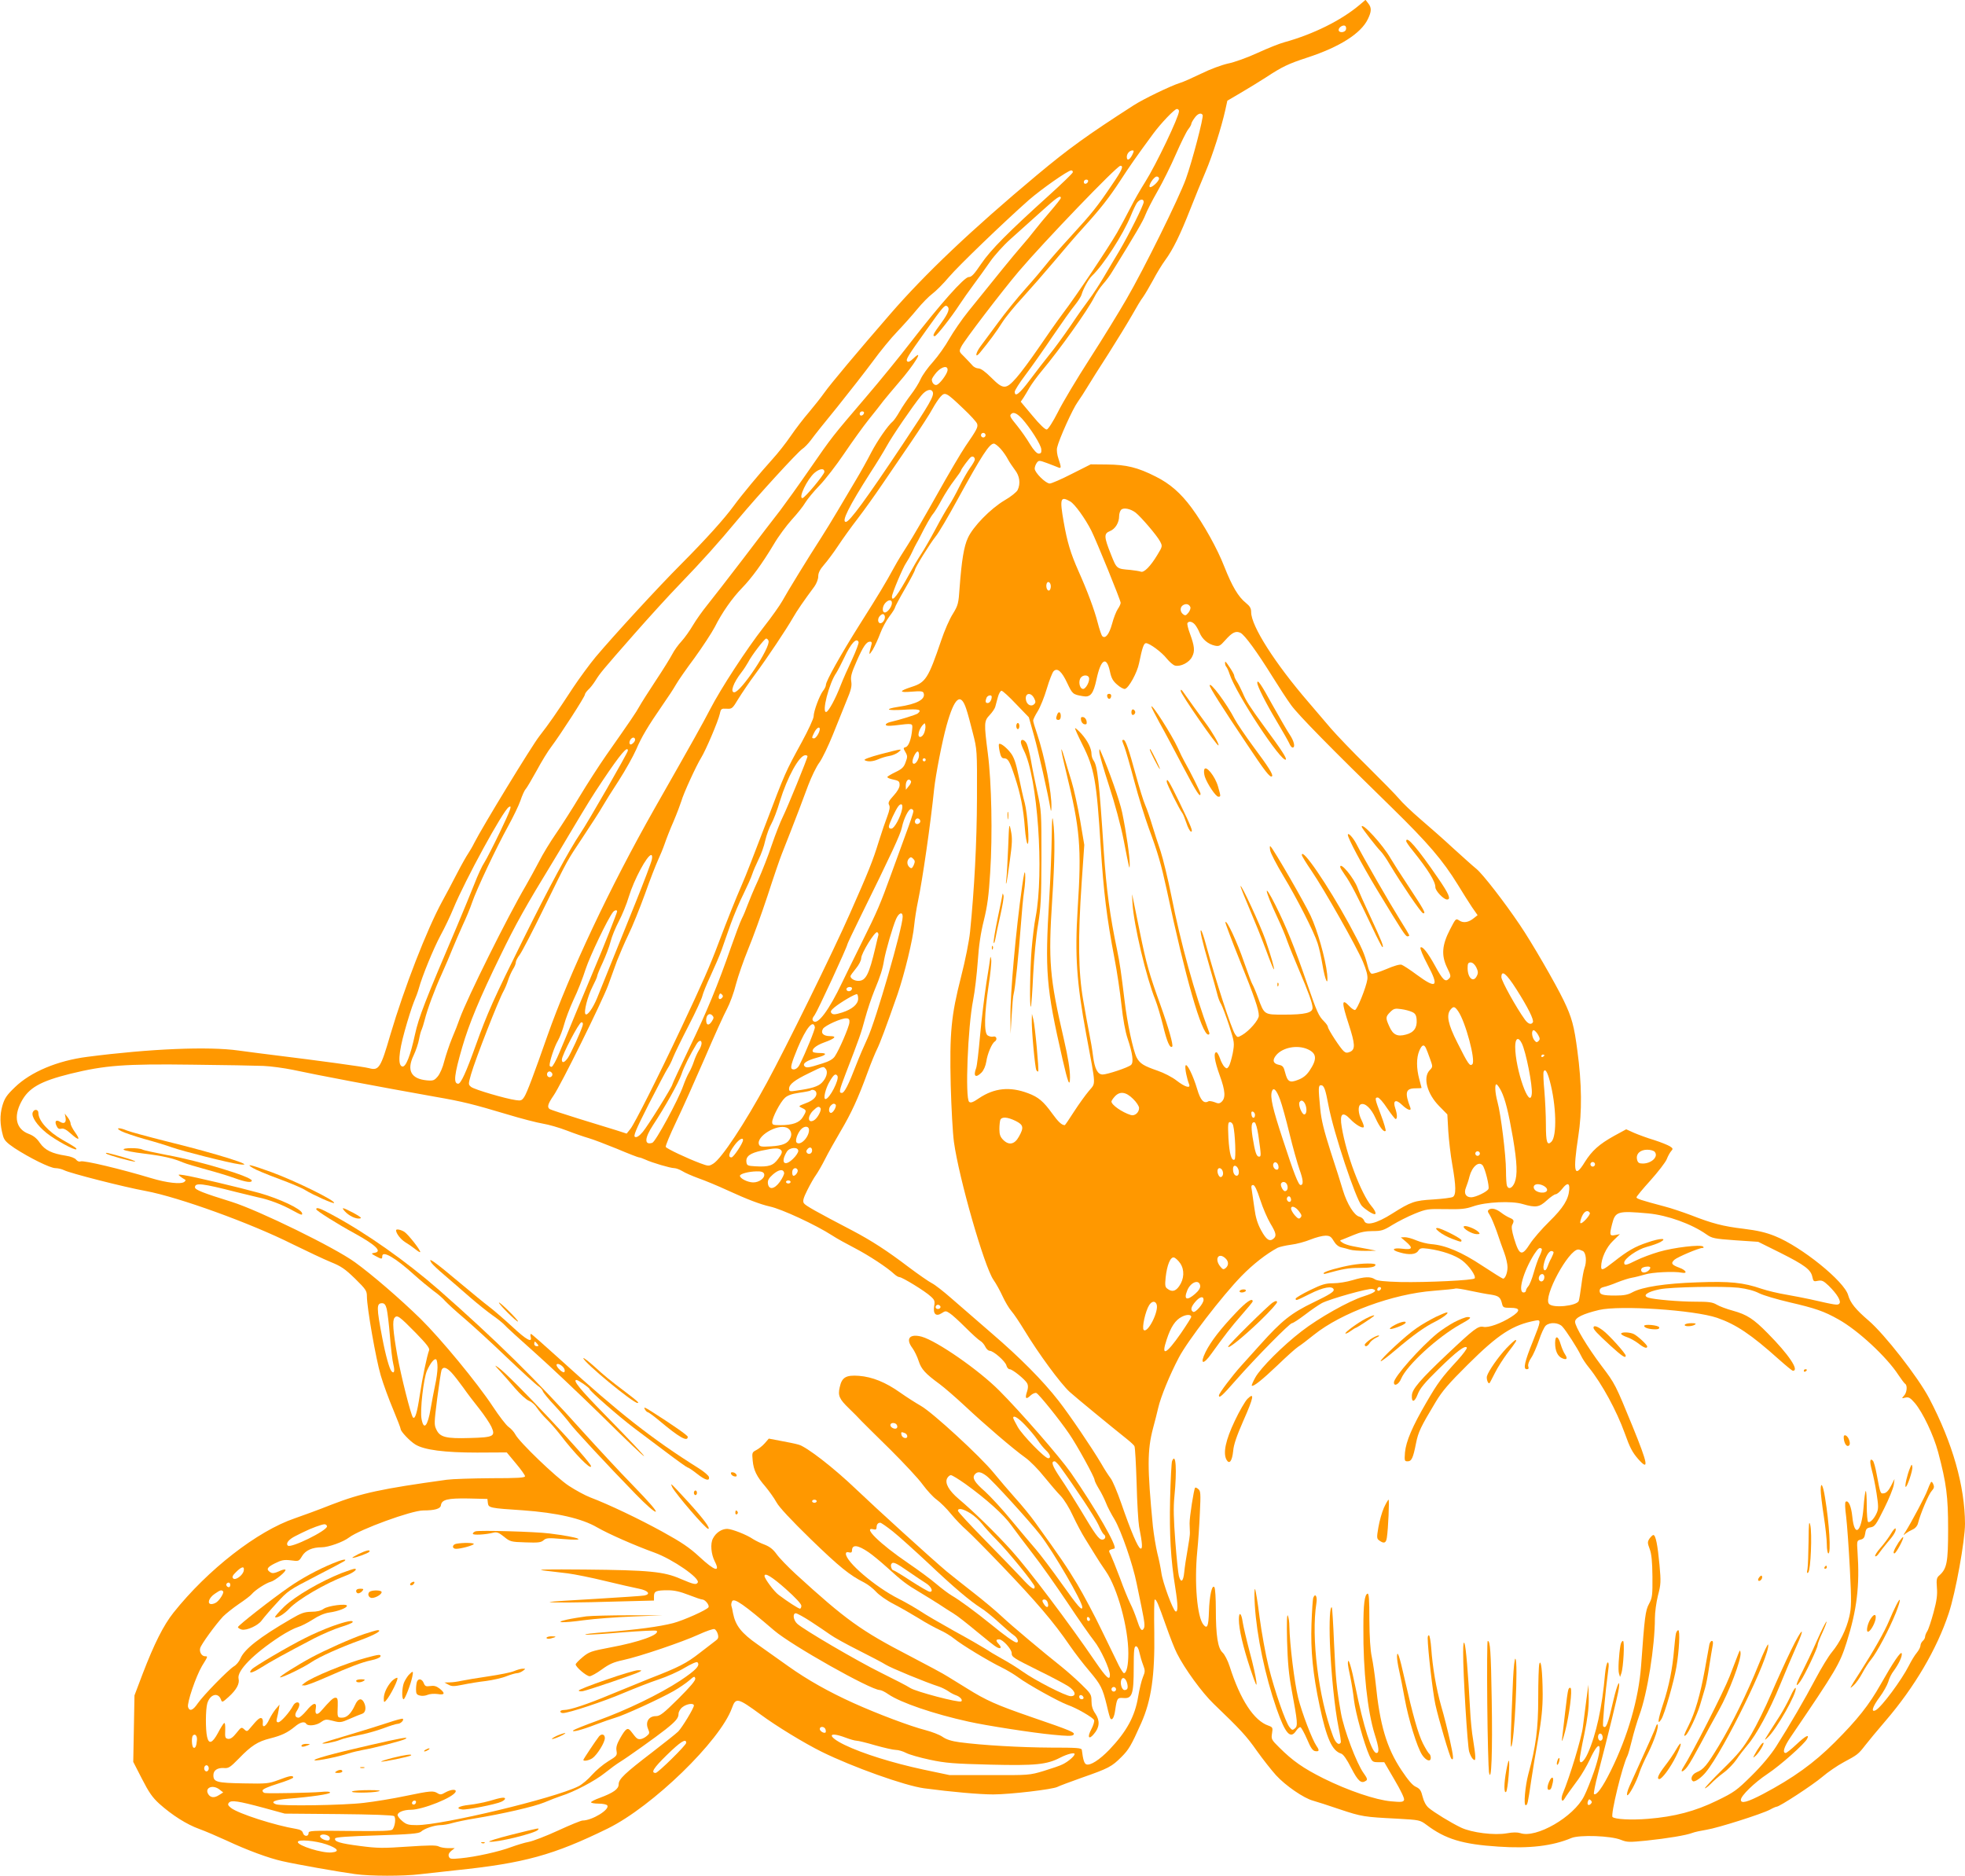 <?xml version="1.0" standalone="no"?>
<!DOCTYPE svg PUBLIC "-//W3C//DTD SVG 20010904//EN"
 "http://www.w3.org/TR/2001/REC-SVG-20010904/DTD/svg10.dtd">
<svg version="1.0" xmlns="http://www.w3.org/2000/svg"
 width="1280pt" height="1222pt" viewBox="0 0 1280 1222"
 preserveAspectRatio="xMidYMid meet">
<g transform="translate(0,1222) scale(0.1,-0.1)"
fill="#ff9800" stroke="none">
<path d="M8855 12187 c-119 -100 -300 -190 -488 -242 -31 -8 -111 -40 -176
-70 -65 -30 -151 -61 -192 -69 -40 -9 -117 -37 -173 -65 -56 -27 -118 -55
-139 -61 -61 -19 -241 -106 -304 -147 -304 -196 -418 -278 -629 -454 -426
-356 -729 -644 -955 -905 -205 -236 -392 -459 -429 -512 -22 -31 -67 -88 -100
-127 -33 -38 -87 -108 -119 -155 -32 -47 -85 -114 -118 -150 -84 -93 -202
-235 -253 -305 -62 -85 -182 -218 -343 -380 -149 -149 -439 -465 -557 -605
-39 -47 -105 -137 -147 -200 -110 -168 -158 -237 -219 -315 -51 -65 -373 -594
-424 -695 -12 -25 -31 -56 -40 -70 -10 -14 -43 -72 -73 -130 -30 -58 -73 -140
-97 -183 -101 -186 -246 -560 -337 -867 -63 -217 -75 -236 -138 -219 -30 9
-341 51 -610 84 -66 8 -174 22 -240 31 -197 28 -577 12 -987 -41 -194 -25
-368 -98 -471 -198 -54 -52 -67 -71 -82 -122 -17 -61 -16 -121 5 -196 8 -28
24 -44 74 -78 98 -64 233 -131 267 -131 16 0 42 -6 58 -14 37 -19 388 -109
531 -135 214 -40 682 -209 955 -346 94 -46 206 -99 250 -117 67 -27 92 -44
158 -108 70 -69 77 -79 77 -115 0 -74 59 -410 90 -515 17 -58 54 -158 81 -222
27 -65 49 -122 49 -128 0 -15 59 -78 95 -100 58 -36 190 -53 403 -53 l193 1
59 -71 c33 -39 60 -77 60 -84 0 -10 -46 -13 -222 -13 -123 -1 -252 -5 -288
-10 -427 -59 -556 -87 -750 -162 -85 -34 -193 -73 -239 -89 -245 -83 -568
-335 -791 -615 -65 -82 -125 -201 -201 -399 l-53 -140 -4 -217 -4 -216 57
-111 c45 -88 68 -121 113 -162 84 -75 179 -135 260 -164 39 -14 120 -49 179
-76 130 -61 275 -115 363 -134 86 -20 375 -71 473 -84 98 -14 316 -14 422 -1
44 5 150 17 235 26 445 46 636 99 989 272 291 143 732 571 809 785 25 70 37
67 186 -42 103 -76 283 -186 400 -244 201 -99 540 -220 665 -237 180 -24 363
-40 451 -40 110 0 388 33 418 49 11 6 83 33 159 60 175 61 195 72 258 135 48
48 63 73 129 221 66 149 89 310 85 589 -2 119 -1 216 3 216 11 0 22 -26 73
-170 26 -74 58 -156 72 -182 49 -98 163 -255 239 -328 174 -167 213 -209 281
-306 40 -56 96 -127 125 -159 61 -67 181 -150 242 -166 22 -6 100 -31 173 -56
144 -48 159 -50 375 -61 145 -8 148 -9 190 -40 123 -93 235 -127 468 -142 200
-14 353 4 476 56 53 22 258 15 323 -12 40 -16 54 -16 165 -5 142 15 260 35
299 50 15 6 57 15 94 21 74 12 358 102 413 131 19 11 39 19 43 19 19 0 236
142 297 194 36 31 99 74 140 96 90 48 95 52 140 110 19 25 79 97 133 160 188
219 334 467 411 700 45 135 106 474 106 583 -1 246 -81 527 -233 817 -73 139
-291 418 -395 507 -84 72 -119 115 -133 165 -24 90 -304 316 -476 385 -59 24
-115 37 -205 48 -135 16 -206 35 -344 89 -51 19 -127 45 -170 56 -158 42 -184
51 -184 60 0 5 41 55 91 110 50 56 98 118 106 138 8 21 21 44 29 53 13 14 12
18 -8 31 -13 8 -59 27 -103 41 -44 13 -103 35 -131 47 l-51 23 -79 -43 c-97
-54 -144 -96 -191 -171 -68 -111 -78 -67 -42 169 25 157 23 343 -6 557 -21
161 -36 217 -89 327 -53 110 -209 380 -286 493 -99 147 -239 328 -282 364 -24
19 -92 81 -153 136 -60 56 -156 140 -212 188 -57 49 -120 109 -140 134 -21 25
-114 120 -207 212 -93 91 -199 202 -237 246 -37 44 -103 121 -146 171 -218
253 -373 496 -373 586 0 25 -8 39 -34 60 -50 40 -90 108 -141 237 -45 116
-134 276 -213 383 -71 96 -141 157 -233 203 -118 60 -192 78 -319 79 l-105 1
-123 -62 c-68 -35 -133 -63 -144 -63 -26 0 -98 71 -98 97 0 11 6 27 13 37 13
18 16 18 68 -1 30 -11 62 -24 72 -28 21 -9 21 0 2 56 -9 26 -13 55 -9 73 12
54 101 252 134 297 17 24 46 69 64 99 18 30 79 127 136 215 56 88 125 201 153
250 28 50 60 104 73 120 12 17 41 66 65 110 23 44 59 103 79 130 51 69 99 168
163 331 30 76 75 187 100 245 45 105 104 291 129 404 l13 59 85 50 c47 27 121
73 165 101 108 71 146 89 271 130 211 69 349 157 394 250 25 51 25 76 2 104
l-17 22 -40 -34z m-88 -161 c-8 -20 -47 -21 -47 -1 0 18 32 37 44 25 5 -5 6
-16 3 -24z m-1087 -530 c0 -37 -150 -350 -220 -461 -28 -44 -72 -120 -97 -170
-25 -49 -64 -121 -86 -160 -59 -102 -268 -415 -352 -525 -39 -52 -112 -156
-162 -230 -51 -74 -115 -161 -143 -192 -68 -77 -85 -76 -163 2 -39 39 -68 60
-84 60 -12 0 -31 9 -40 21 -10 11 -33 36 -52 55 -34 33 -35 34 -19 66 18 38
264 360 375 491 165 194 639 687 661 687 23 0 12 -27 -56 -126 -96 -142 -127
-181 -266 -333 -69 -75 -142 -158 -163 -186 -21 -27 -80 -97 -132 -155 -52
-58 -134 -159 -182 -225 -49 -66 -100 -135 -114 -154 -32 -44 -34 -78 -2 -39
61 74 109 139 146 198 23 36 84 110 135 165 50 55 141 159 201 230 60 72 145
171 190 220 116 128 169 196 243 309 57 88 107 160 214 305 51 69 139 161 154
161 8 0 14 -6 14 -14z m154 -25 c8 -12 -68 -302 -109 -416 -44 -123 -274 -589
-388 -785 -46 -80 -152 -253 -237 -385 -85 -132 -179 -289 -209 -350 -32 -63
-63 -111 -72 -113 -10 -2 -45 31 -93 89 l-77 92 18 26 c9 14 27 44 40 67 13
22 49 72 81 110 117 140 298 394 339 476 14 28 40 67 58 87 18 20 46 57 61 83
152 246 200 328 215 368 10 26 45 95 79 154 34 59 88 168 120 242 32 73 68
146 79 160 12 15 21 31 21 36 0 6 9 23 21 39 20 29 43 37 53 20z m-459 -261
c-17 -33 -35 -40 -35 -12 0 21 18 42 37 42 11 0 10 -6 -2 -30z m-387 -113 c-2
-7 -71 -74 -153 -148 -270 -244 -381 -356 -443 -447 -46 -68 -63 -87 -82 -87
-29 0 -186 -177 -378 -425 -70 -91 -201 -252 -292 -358 -221 -259 -217 -253
-365 -467 -71 -103 -158 -224 -192 -269 -35 -44 -144 -187 -242 -316 -99 -129
-204 -265 -235 -303 -30 -37 -72 -96 -92 -130 -20 -34 -53 -81 -74 -104 -21
-22 -49 -61 -61 -85 -12 -23 -60 -101 -108 -173 -47 -71 -95 -147 -106 -167
-20 -37 -58 -93 -216 -318 -48 -69 -126 -190 -174 -270 -48 -80 -117 -188
-153 -240 -36 -52 -87 -135 -112 -185 -26 -49 -64 -119 -85 -155 -118 -201
-381 -730 -430 -865 -9 -27 -32 -86 -51 -130 -18 -44 -40 -111 -50 -148 -9
-39 -28 -82 -42 -99 -23 -27 -30 -30 -73 -26 -102 10 -131 66 -85 162 15 31
31 79 36 107 5 28 13 56 17 62 3 6 12 34 19 61 18 72 65 199 112 302 22 49 54
123 70 164 17 41 47 111 67 155 21 44 48 109 60 145 30 88 160 362 234 496 33
60 70 136 81 168 11 33 26 67 34 75 8 9 40 63 72 121 31 58 74 128 95 155 60
80 219 326 219 340 0 6 10 20 21 31 12 10 33 37 47 59 31 50 45 67 254 305 94
107 225 251 292 320 153 159 251 268 385 429 132 158 386 435 417 456 14 9 39
35 57 59 17 24 95 122 173 217 77 96 180 228 229 294 48 66 120 154 160 195
39 41 98 107 129 145 32 39 76 84 99 101 23 17 72 66 109 110 62 73 357 357
521 502 82 71 254 192 275 192 7 0 12 -6 10 -13z m562 -40 c0 -18 -46 -60 -59
-56 -15 6 25 69 44 69 8 0 15 -6 15 -13z m-462 -19 c-6 -18 -28 -21 -28 -4 0
9 7 16 16 16 9 0 14 -5 12 -12z m-178 -108 c0 -5 -31 -44 -68 -87 -37 -43 -83
-98 -102 -123 -19 -25 -59 -74 -91 -110 -52 -60 -144 -173 -341 -418 -43 -53
-98 -134 -124 -179 -25 -45 -73 -113 -106 -150 -34 -37 -70 -88 -81 -113 -11
-25 -39 -70 -63 -101 -23 -30 -57 -80 -74 -110 -17 -30 -37 -58 -44 -64 -32
-26 -102 -128 -142 -205 -24 -47 -69 -128 -101 -181 -32 -53 -85 -143 -118
-199 -33 -56 -81 -134 -106 -173 -81 -125 -225 -360 -253 -412 -15 -27 -69
-104 -121 -170 -111 -142 -280 -401 -350 -537 -50 -96 -105 -195 -360 -643
-292 -515 -554 -1071 -700 -1485 -85 -243 -133 -371 -150 -396 -15 -23 -22
-26 -54 -21 -67 9 -271 69 -292 86 -19 16 -19 17 -1 81 28 99 180 487 212 543
10 18 23 50 30 72 7 22 21 53 31 70 11 16 19 37 19 46 0 8 11 31 26 50 14 19
84 153 155 299 167 340 147 302 258 470 53 80 110 168 125 195 16 28 64 105
108 172 43 67 93 157 112 200 35 82 76 151 174 293 33 47 71 105 85 130 14 25
69 104 122 175 52 72 111 162 131 200 47 94 113 188 178 255 62 64 131 158
207 285 29 50 82 121 117 160 35 38 75 88 88 111 14 23 55 73 92 111 37 38
109 131 161 208 52 77 124 177 160 222 36 45 80 100 96 122 17 21 61 74 98
117 103 118 171 230 97 159 -20 -19 -33 -26 -40 -19 -11 11 0 30 125 205 105
147 119 164 133 155 22 -14 12 -43 -38 -112 -51 -69 -58 -84 -41 -84 11 0 107
122 161 205 19 29 61 89 93 132 32 43 80 110 107 149 27 39 86 105 132 146 46
41 134 121 196 176 107 97 132 114 132 92z m540 -26 c0 -20 -96 -212 -159
-319 -26 -44 -72 -120 -101 -170 -29 -49 -72 -115 -95 -145 -23 -30 -77 -106
-119 -169 -43 -63 -104 -147 -135 -185 -32 -39 -90 -115 -130 -168 -70 -94
-101 -118 -101 -80 0 9 31 58 68 107 38 50 117 162 176 250 60 88 125 180 146
205 20 25 41 56 45 70 13 43 46 102 69 124 75 71 201 267 252 390 13 33 31 70
39 83 18 26 45 31 45 7z m-1278 -1099 c-5 -25 -49 -84 -69 -92 -15 -6 -33 12
-33 34 0 7 14 28 31 48 36 40 77 46 71 10z m-96 -139 c10 -25 -21 -78 -194
-338 -238 -357 -348 -508 -372 -508 -31 0 21 103 160 321 38 58 85 135 105
171 37 68 170 262 226 331 31 38 65 48 75 23z m198 -107 c47 -44 88 -89 91
-100 7 -21 -1 -37 -76 -146 -26 -38 -110 -180 -187 -318 -77 -137 -162 -284
-189 -325 -27 -41 -67 -106 -88 -145 -58 -106 -98 -173 -226 -375 -124 -197
-219 -367 -219 -392 0 -8 -8 -26 -19 -39 -23 -31 -61 -132 -61 -166 0 -14 -35
-90 -77 -167 -107 -196 -107 -195 -238 -541 -65 -170 -132 -344 -151 -385 -43
-99 -94 -226 -154 -385 -55 -147 -105 -260 -244 -555 -150 -318 -303 -622
-330 -655 l-24 -30 -68 22 c-38 12 -148 46 -244 75 -97 30 -181 58 -188 62
-20 12 -14 34 24 89 48 69 315 610 355 717 17 47 43 119 58 160 16 41 49 118
74 170 26 52 74 172 108 265 33 94 72 193 85 221 13 28 33 76 43 105 10 30 36
97 59 149 22 52 44 111 50 130 14 51 98 233 129 283 31 50 111 238 122 287 7
33 10 35 44 33 35 -2 38 0 77 65 23 37 72 110 111 162 79 107 201 290 244 365
26 46 73 114 140 204 14 20 25 48 25 66 0 23 11 45 38 76 21 24 63 80 92 124
29 44 87 125 129 179 42 55 112 153 156 218 44 65 130 191 191 280 61 90 124
187 139 216 16 29 39 64 52 78 29 32 37 28 147 -77z m-646 -31 c-6 -18 -28
-21 -28 -4 0 9 7 16 16 16 9 0 14 -5 12 -12z m1029 -35 c54 -60 124 -170 126
-200 2 -21 -2 -28 -17 -28 -12 0 -32 21 -57 62 -20 34 -58 88 -83 119 -47 57
-51 66 -39 77 14 15 37 5 70 -30z m-237 -108 c0 -8 -7 -15 -15 -15 -8 0 -15 7
-15 15 0 8 7 15 15 15 8 0 15 -7 15 -15z m99 -90 c17 -19 38 -50 47 -68 9 -17
30 -48 45 -68 31 -39 38 -89 18 -131 -6 -13 -44 -44 -86 -68 -91 -54 -205
-171 -238 -244 -26 -55 -41 -148 -54 -323 -7 -105 -10 -116 -44 -172 -21 -32
-55 -110 -76 -173 -84 -247 -101 -274 -193 -303 -83 -27 -84 -38 0 -31 58 5
74 3 78 -8 16 -41 -42 -73 -166 -91 -93 -15 -74 -25 33 -19 105 7 125 1 95
-24 -12 -9 -115 -41 -180 -56 -16 -4 -28 -11 -28 -17 0 -8 18 -9 58 -5 121 15
117 15 114 -24 -5 -63 -23 -112 -42 -117 -17 -5 -17 -7 -2 -33 14 -24 14 -32
1 -66 -11 -32 -24 -44 -66 -64 -29 -14 -52 -28 -53 -32 0 -4 12 -10 28 -14 48
-10 52 -13 52 -39 0 -16 -15 -42 -39 -68 -31 -34 -37 -46 -30 -60 8 -13 4 -34
-11 -75 -12 -31 -37 -104 -55 -162 -40 -130 -68 -199 -188 -470 -111 -252
-418 -876 -542 -1104 -145 -267 -295 -494 -349 -527 -28 -17 -31 -17 -85 3
-83 31 -217 94 -224 106 -4 5 27 79 67 163 41 85 124 271 186 414 61 143 127
288 146 323 18 34 45 106 58 160 14 53 50 156 79 227 30 72 87 229 127 350 39
121 81 243 92 270 26 65 84 214 113 290 12 33 39 105 60 160 21 55 53 122 73
148 19 27 58 108 87 180 29 73 69 172 89 221 30 71 36 96 31 127 -5 31 1 54
35 131 43 98 64 128 88 128 10 0 13 -7 8 -22 -19 -68 -17 -72 9 -31 14 24 36
72 49 107 13 35 40 85 60 111 20 26 36 52 36 57 0 5 29 60 65 122 36 62 65
118 65 123 0 15 96 169 134 217 19 22 83 131 143 241 159 290 208 365 237 365
8 0 28 -16 45 -35z m-169 -69 c0 -6 -14 -31 -31 -54 -16 -22 -48 -78 -70 -123
-22 -45 -53 -101 -68 -123 -15 -23 -54 -90 -86 -151 -32 -60 -75 -135 -95
-165 -20 -30 -53 -86 -74 -125 -77 -141 -116 -192 -116 -152 0 20 71 189 92
219 10 15 28 46 39 70 11 24 24 50 29 58 5 8 15 27 22 41 37 74 72 136 88 154
9 11 34 51 54 89 21 38 57 95 82 127 24 32 44 60 44 64 0 8 52 78 64 87 13 9
26 0 26 -16z m-980 -80 c0 -17 -128 -171 -143 -171 -28 0 30 121 78 164 34 29
65 33 65 7z m1602 -193 c30 -18 97 -111 137 -190 34 -68 191 -454 191 -470 0
-8 -9 -27 -19 -41 -10 -15 -27 -58 -37 -96 -19 -69 -44 -100 -64 -80 -5 5 -19
46 -30 89 -21 82 -66 203 -125 335 -51 115 -73 188 -96 319 -27 154 -22 171
43 134z m426 -73 c36 -29 138 -148 158 -186 17 -32 17 -33 -17 -89 -45 -75
-88 -118 -108 -109 -9 3 -38 8 -66 11 -93 8 -90 5 -129 103 -45 113 -46 134
-6 150 35 14 60 55 60 98 0 15 6 34 13 41 16 16 61 7 95 -19z m-553 -480 c0
-13 -5 -25 -11 -27 -13 -4 -23 25 -16 45 7 21 27 8 27 -18z m-1035 -108 c0
-24 -28 -62 -46 -62 -19 0 -18 39 3 62 21 23 43 23 43 0z m1944 -27 c3 -8 -3
-24 -13 -37 -16 -19 -21 -20 -35 -9 -21 17 -20 47 1 59 20 12 39 6 47 -13z
m-1991 -57 c6 -19 -11 -48 -28 -48 -18 0 -20 31 -3 48 15 15 25 15 31 0z
m2020 -56 c9 -10 23 -34 31 -54 18 -43 55 -74 99 -84 28 -6 35 -2 67 34 47 53
70 64 101 49 28 -15 105 -120 209 -287 41 -66 95 -149 120 -183 46 -64 259
-281 656 -668 237 -232 332 -343 430 -502 31 -51 72 -116 92 -146 l37 -53 -24
-19 c-34 -28 -68 -34 -95 -16 -23 15 -23 14 -60 -57 -53 -102 -58 -168 -21
-247 27 -55 28 -61 12 -76 -22 -23 -39 -7 -89 85 -48 87 -83 131 -95 119 -4
-5 16 -55 46 -111 77 -145 60 -162 -69 -67 -44 33 -89 62 -100 66 -12 4 -50
-7 -101 -29 -45 -19 -87 -32 -95 -29 -8 3 -19 24 -24 47 -23 88 -36 116 -122
276 -139 254 -308 502 -308 450 0 -6 28 -52 63 -103 83 -122 292 -491 335
-592 24 -58 32 -90 29 -115 -8 -53 -67 -200 -81 -200 -7 0 -23 11 -36 25 -51
54 -52 28 -5 -116 43 -132 44 -165 10 -181 -19 -8 -28 -8 -41 3 -22 18 -104
144 -104 159 0 6 -11 22 -25 36 -36 36 -46 59 -115 259 -76 221 -133 361 -200
495 -83 165 -75 107 10 -75 23 -49 53 -119 65 -155 13 -36 47 -119 75 -185 64
-150 90 -222 90 -251 0 -32 -49 -44 -186 -44 -130 0 -128 -2 -169 110 -15 41
-32 80 -36 86 -5 6 -29 71 -55 145 -45 132 -115 282 -122 261 -1 -5 40 -115
92 -244 98 -243 126 -325 126 -365 0 -27 -62 -99 -109 -126 -30 -17 -30 -17
-46 6 -25 39 -121 333 -190 585 -12 46 -26 86 -30 90 -13 12 5 -66 52 -228 25
-85 49 -172 54 -193 5 -21 16 -48 24 -60 7 -12 30 -73 51 -136 36 -113 36
-115 24 -183 -8 -38 -19 -76 -26 -86 -11 -15 -14 -15 -28 -2 -8 8 -22 33 -29
55 -8 22 -18 40 -23 40 -21 0 -13 -56 21 -150 38 -104 40 -150 10 -175 -12
-10 -21 -10 -44 0 -17 6 -35 9 -40 5 -29 -17 -51 7 -72 78 -27 92 -71 180 -77
153 -4 -17 9 -82 24 -120 11 -29 -27 -18 -81 24 -29 23 -84 51 -125 65 -90 31
-115 46 -136 86 -23 46 -62 226 -79 374 -22 180 -30 238 -48 325 -47 224 -70
394 -87 645 -30 459 -41 553 -66 590 -8 11 -14 30 -14 43 0 36 -25 86 -65 131
-21 23 -40 40 -42 37 -2 -2 19 -49 47 -105 79 -157 93 -235 120 -666 19 -296
39 -464 90 -730 16 -82 36 -217 45 -300 10 -93 25 -176 40 -220 33 -98 41
-158 22 -173 -19 -17 -155 -62 -184 -62 -33 0 -52 36 -63 121 -5 41 -16 106
-24 144 -8 39 -26 137 -40 219 -32 184 -35 400 -10 767 l17 245 -27 160 c-15
87 -40 202 -56 254 -16 52 -37 121 -46 153 -31 104 -25 53 10 -89 92 -376 102
-491 76 -893 -19 -306 -7 -479 55 -816 66 -354 64 -316 18 -372 -22 -26 -66
-87 -97 -135 -31 -49 -58 -88 -60 -88 -20 0 -43 22 -82 76 -57 79 -90 107
-157 132 -119 45 -220 34 -319 -32 -39 -27 -55 -33 -65 -24 -27 22 -9 487 26
663 11 55 24 168 30 250 7 105 19 186 40 270 23 94 32 162 41 310 16 248 9
589 -15 775 -26 201 -25 213 12 252 17 18 33 42 36 53 3 11 11 39 17 63 6 23
17 42 24 42 7 0 50 -39 95 -87 l83 -86 34 -121 c28 -100 90 -375 107 -476 3
-19 5 -16 6 10 3 94 -43 329 -94 481 -14 40 -25 78 -25 85 0 7 13 34 30 61 16
26 43 92 59 147 16 54 36 105 44 113 24 25 53 0 89 -77 34 -72 37 -74 100 -85
51 -10 70 13 91 111 28 131 65 153 87 50 9 -43 19 -62 47 -86 19 -17 42 -30
51 -28 24 5 80 106 92 168 21 103 31 130 45 130 23 0 102 -58 135 -100 18 -22
42 -43 54 -46 36 -9 93 20 111 57 20 37 16 70 -14 152 -12 32 -19 62 -16 68 9
14 30 11 48 -9z m-2777 -106 c16 -41 -180 -336 -223 -336 -28 0 -6 62 47 130
15 19 34 49 43 65 22 44 107 155 118 155 5 0 12 -6 15 -14z m587 -9 c2 -7 -17
-58 -42 -112 -26 -55 -60 -131 -75 -170 -33 -86 -77 -167 -93 -173 -33 -10 17
187 65 255 10 16 33 60 51 98 43 93 81 135 94 102z m1500 -230 c9 -23 -21 -79
-40 -75 -22 4 -30 53 -12 74 14 18 45 18 52 1z m-356 -137 c10 -20 10 -28 -1
-38 -17 -17 -45 -5 -52 24 -12 48 30 60 53 14z m-277 11 c0 -21 -13 -41 -26
-41 -15 0 -17 10 -8 34 7 17 34 22 34 7z m-166 -79 c9 -26 28 -96 43 -157 28
-109 28 -112 27 -425 -1 -290 -17 -591 -45 -870 -6 -60 -31 -186 -59 -295 -64
-251 -75 -362 -67 -705 4 -146 13 -312 21 -370 33 -238 197 -809 257 -897 17
-24 44 -73 60 -108 16 -35 42 -79 58 -97 16 -18 53 -74 83 -123 94 -155 236
-348 296 -403 36 -33 276 -230 369 -304 25 -20 50 -42 53 -50 4 -7 10 -116 14
-243 3 -126 11 -252 16 -280 22 -113 24 -148 9 -143 -17 6 -62 112 -125 294
-26 75 -57 148 -69 163 -11 14 -40 58 -62 97 -61 103 -206 317 -278 409 -103
132 -250 280 -435 439 -96 83 -215 186 -264 229 -49 43 -105 87 -125 97 -20
10 -89 58 -153 106 -138 105 -240 171 -363 236 -243 127 -309 164 -319 180 -8
14 -3 33 23 85 19 38 44 82 56 98 12 17 39 63 59 103 20 40 66 122 102 183 69
117 112 209 176 384 22 61 50 128 61 150 19 38 57 139 134 359 45 132 100 356
108 448 4 40 15 111 25 158 29 137 82 505 105 730 10 93 52 310 81 414 51 183
92 218 128 108z m-273 -155 c-15 -38 -46 -37 -36 1 3 15 14 35 23 46 17 18 17
18 20 -1 2 -11 -2 -31 -7 -46z m-681 23 c0 -20 -24 -60 -37 -60 -17 0 -16 4 2
40 15 29 35 40 35 20z m-1210 -85 c-7 -8 -16 -15 -21 -15 -13 0 -11 24 3 38
18 18 35 -3 18 -23z m-40 -55 c0 -13 -259 -465 -310 -540 -74 -110 -200 -343
-372 -690 -191 -385 -233 -478 -310 -693 -61 -171 -96 -247 -113 -247 -33 0
-26 59 26 238 44 152 114 321 249 597 100 206 163 319 347 620 17 28 64 106
104 174 128 214 142 237 216 348 114 170 163 228 163 193z m1895 -43 c-8 -31
-30 -53 -39 -38 -11 16 23 86 35 74 5 -5 7 -22 4 -36z m-725 6 c0 -14 -132
-337 -161 -395 -16 -32 -48 -114 -71 -181 -22 -67 -63 -171 -90 -232 -28 -60
-58 -133 -68 -160 -10 -28 -27 -69 -38 -90 -11 -22 -42 -105 -70 -185 -86
-247 -159 -425 -273 -660 -60 -125 -109 -230 -109 -234 0 -14 -160 -271 -193
-310 -23 -27 -39 -37 -50 -33 -13 5 2 42 88 212 58 113 113 218 123 233 10 15
27 47 36 72 10 25 55 118 101 207 46 89 86 176 90 194 4 18 28 78 54 133 26
56 58 130 71 166 12 36 40 113 60 171 21 58 58 146 83 195 24 49 50 107 57
129 7 22 26 65 41 96 16 30 36 86 44 124 9 38 27 87 40 109 13 23 38 88 55
146 49 159 127 300 166 300 8 0 14 -3 14 -7z m770 -23 c0 -5 -4 -10 -10 -10
-5 0 -10 5 -10 10 0 6 5 10 10 10 6 0 10 -4 10 -10z m-96 -139 c3 -5 -3 -20
-14 -32 l-19 -24 -1 26 c0 35 20 53 34 30z m-58 -183 c-10 -51 -49 -123 -68
-126 -11 -2 -18 3 -18 13 0 16 44 110 62 133 19 23 31 13 24 -20z m-2621 -152
c-42 -87 -87 -175 -100 -195 -14 -20 -43 -83 -65 -140 -23 -58 -72 -177 -109
-265 -215 -504 -253 -602 -278 -716 -30 -139 -59 -212 -82 -208 -30 6 -25 88
15 231 20 73 47 157 59 187 13 30 28 71 33 90 22 81 96 261 141 345 27 49 65
129 85 178 76 184 322 635 360 659 24 16 14 -14 -59 -166z m2695 139 c0 -8
-23 -77 -51 -152 -28 -76 -70 -192 -94 -258 -71 -196 -90 -241 -189 -440 -52
-104 -110 -224 -130 -265 -86 -181 -160 -280 -188 -252 -9 9 -7 19 9 40 19 26
213 446 213 461 0 3 36 80 81 171 206 418 265 545 274 590 12 57 43 120 60
120 8 0 15 -7 15 -15z m45 -66 c0 -7 -8 -15 -17 -17 -18 -3 -25 18 -11 32 10
10 28 1 28 -15z m-1749 -249 c-3 -17 -51 -144 -107 -283 -208 -517 -227 -563
-250 -620 -27 -65 -63 -116 -75 -104 -13 13 14 118 46 180 16 31 30 62 30 68
0 6 16 46 36 88 19 42 43 103 51 136 8 33 33 93 54 133 21 40 51 112 65 160
34 112 120 272 146 272 6 0 8 -12 4 -30z m1706 -36 c-10 -21 -15 -24 -27 -14
-18 15 -19 42 -3 58 10 10 15 9 27 -3 12 -12 12 -19 3 -41z m-1932 -301 c0 -9
-92 -242 -148 -373 -24 -58 -77 -184 -117 -280 -40 -96 -89 -217 -111 -267
-21 -51 -44 -93 -51 -93 -7 0 -13 4 -13 10 0 27 31 121 54 160 14 25 32 73 41
107 9 34 36 106 61 160 26 53 61 143 79 200 28 85 143 326 178 371 10 13 27
16 27 5z m1860 -35 c0 -71 -176 -679 -229 -792 -21 -45 -55 -124 -75 -176 -49
-128 -76 -180 -92 -180 -21 0 -18 14 26 129 88 228 99 259 125 356 15 55 42
136 60 180 41 99 54 140 64 201 11 61 56 217 78 267 18 41 43 50 43 15z m-158
-119 c-2 -8 -11 -43 -19 -79 -42 -179 -63 -220 -112 -220 -25 0 -51 15 -51 31
0 4 16 26 35 49 20 24 35 53 35 68 0 31 88 175 104 169 6 -3 9 -11 8 -18z
m3894 -210 c12 -25 14 -37 5 -55 -22 -49 -61 -17 -61 50 0 29 4 36 20 36 12 0
26 -12 36 -31z m262 -144 c74 -116 116 -200 107 -215 -11 -18 -31 -11 -52 18
-54 74 -153 252 -153 276 0 50 32 25 98 -79z m-4328 6 c0 -14 -18 -23 -30 -16
-6 4 -8 11 -5 16 8 12 35 12 35 0z m-848 -63 c-15 -15 -26 -4 -18 18 5 13 9
15 18 6 9 -9 9 -15 0 -24z m888 -4 c0 -36 -39 -69 -104 -90 -45 -14 -59 -15
-69 -5 -9 10 -6 18 18 38 40 33 138 91 148 86 4 -2 7 -15 7 -29z m3908 -81
c48 -68 116 -323 93 -346 -16 -16 -27 -1 -98 141 -61 120 -73 180 -44 215 19
23 27 21 49 -10z m-299 -6 c20 -9 27 -21 29 -50 4 -52 -18 -84 -70 -97 -55
-15 -84 -2 -108 53 -25 55 -25 63 6 94 22 22 31 25 71 19 25 -3 57 -12 72 -19z
m-4563 -62 c-19 -29 -36 -25 -36 9 0 33 20 50 39 32 12 -13 12 -18 -3 -41z
m897 -6 c-2 -29 -66 -178 -95 -221 -12 -18 -38 -33 -81 -46 -91 -29 -105 -31
-117 -17 -14 17 16 37 83 55 60 16 69 30 19 30 -21 0 -42 3 -45 6 -15 15 16
43 72 63 72 26 85 41 38 41 -44 0 -63 20 -46 48 14 22 123 71 154 68 15 -1 20
-8 18 -27z m-1738 -21 c-14 -45 -77 -182 -96 -210 -23 -32 -39 -36 -39 -11 0
29 112 243 127 243 10 0 12 -7 8 -22z m1513 -10 c2 -13 -58 -162 -100 -245
-12 -24 -34 -36 -49 -27 -12 7 -3 40 37 137 55 131 102 188 112 135z m4712
-51 c12 -22 12 -29 2 -39 -11 -11 -16 -9 -28 6 -18 25 -19 69 -1 64 6 -3 19
-16 27 -31z m-107 -54 c27 -54 71 -277 65 -329 -12 -111 -108 160 -108 307 0
57 21 67 43 22z m-5343 0 c0 -10 -8 -32 -19 -48 -10 -17 -24 -48 -31 -70 -7
-22 -21 -54 -31 -71 -11 -18 -28 -58 -39 -89 -31 -89 -180 -364 -201 -370 -53
-17 -51 30 4 114 80 121 167 277 186 332 16 49 57 130 98 197 16 26 33 29 33
5z m4718 -30 c5 -10 17 -42 27 -70 19 -53 19 -53 -3 -76 -44 -47 -16 -153 63
-233 l53 -54 6 -108 c4 -59 15 -157 26 -218 25 -142 26 -200 3 -212 -10 -5
-66 -12 -126 -16 -123 -7 -146 -15 -268 -92 -102 -65 -172 -82 -183 -46 -4 11
-18 23 -32 26 -33 9 -79 82 -106 171 -11 38 -47 152 -80 252 -44 138 -61 206
-68 280 -13 137 -13 153 5 153 20 0 29 -26 49 -133 33 -175 178 -611 217 -653
22 -23 69 -54 84 -54 12 0 3 24 -21 52 -69 83 -165 338 -194 516 -15 87 5 105
56 51 32 -34 78 -62 87 -52 4 3 -3 23 -13 44 -24 46 -26 97 -5 105 27 11 67
-27 95 -90 28 -61 55 -95 66 -83 3 3 -10 49 -30 102 -41 108 -42 115 -21 115
8 0 36 -31 61 -70 26 -38 51 -70 55 -70 12 0 11 31 -2 69 -18 52 3 63 44 23
34 -33 63 -43 54 -18 -38 99 -31 126 34 126 22 0 39 1 39 3 0 1 -7 27 -15 57
-19 71 -19 138 0 184 17 40 30 45 43 19z m-773 -7 c63 -27 67 -65 14 -143 -20
-29 -42 -46 -74 -58 -54 -21 -68 -13 -84 49 -9 36 -15 44 -40 49 -39 8 -45 31
-17 64 42 49 134 67 201 39z m1545 -40 c0 -3 -4 -8 -10 -11 -5 -3 -10 -1 -10
4 0 6 5 11 10 11 6 0 10 -2 10 -4z m-8345 -70 c50 -2 135 -14 190 -25 162 -35
553 -109 935 -177 173 -30 241 -47 462 -113 92 -28 197 -55 234 -61 37 -6 107
-26 156 -45 49 -19 113 -41 141 -49 29 -8 112 -40 186 -70 73 -31 138 -56 143
-56 6 0 24 -6 41 -14 45 -21 165 -56 189 -56 12 0 35 -9 52 -19 17 -11 65 -32
106 -47 41 -14 127 -50 190 -79 126 -58 213 -91 275 -105 76 -16 300 -120 405
-188 30 -20 98 -57 150 -84 90 -47 209 -125 255 -168 12 -11 27 -20 34 -20 18
0 170 -93 204 -126 25 -22 28 -31 22 -63 -8 -51 12 -70 49 -46 24 16 28 16 52
0 15 -9 61 -51 103 -93 42 -42 85 -81 96 -87 11 -6 26 -23 33 -38 7 -15 20
-27 29 -27 24 0 102 -68 109 -96 3 -13 13 -24 21 -24 18 0 100 -66 114 -92 7
-13 7 -30 -1 -54 -15 -45 -7 -54 23 -25 13 12 30 19 38 16 16 -7 149 -171 213
-265 50 -72 166 -283 166 -301 0 -7 13 -33 28 -58 16 -25 36 -66 46 -91 9 -25
35 -74 57 -110 42 -72 118 -289 143 -415 9 -44 23 -111 31 -150 22 -108 24
-130 15 -145 -13 -21 -24 -5 -45 60 -10 30 -28 76 -42 103 -13 26 -44 101 -68
168 -25 66 -52 133 -60 150 -16 30 -16 30 24 41 24 7 -123 262 -283 493 -72
103 -330 399 -466 535 -135 136 -407 324 -506 352 -79 21 -107 -13 -60 -75 13
-18 31 -55 40 -83 17 -54 44 -83 137 -151 31 -23 105 -87 165 -143 128 -120
312 -278 393 -336 31 -22 86 -78 123 -125 38 -46 85 -102 107 -124 22 -23 57
-79 80 -130 23 -49 59 -117 80 -150 21 -33 50 -80 65 -105 15 -25 46 -73 70
-107 75 -109 146 -367 146 -533 0 -78 -11 -130 -29 -130 -4 0 -20 24 -34 52
-14 29 -64 132 -111 228 -46 96 -118 231 -159 300 -68 113 -108 172 -276 405
-28 39 -85 109 -127 155 -42 47 -105 121 -141 165 -87 107 -398 393 -474 436
-33 19 -93 57 -134 86 -97 69 -183 103 -270 110 -84 6 -111 -9 -125 -74 -13
-55 -3 -77 60 -138 28 -27 66 -65 83 -84 18 -18 103 -103 190 -188 86 -86 180
-186 207 -224 28 -38 69 -83 92 -99 23 -17 65 -58 93 -93 28 -34 74 -82 101
-105 27 -24 128 -126 224 -226 231 -241 343 -372 449 -527 33 -48 90 -122 127
-165 75 -89 86 -111 114 -225 10 -45 21 -84 24 -86 12 -12 24 11 30 54 12 81
14 84 54 81 57 -5 67 25 67 197 0 116 3 140 15 140 8 0 17 -15 22 -40 5 -22
15 -58 24 -81 14 -37 14 -44 -1 -80 -9 -21 -23 -79 -31 -127 -21 -128 -74
-226 -188 -346 -64 -66 -124 -105 -150 -95 -13 5 -21 29 -29 94 -2 13 -32 15
-202 15 -195 1 -445 15 -595 35 -51 7 -86 18 -110 35 -20 14 -70 33 -112 44
-98 25 -313 106 -470 177 -159 72 -298 150 -423 239 -55 39 -145 103 -200 142
-106 74 -144 123 -160 203 -3 19 -8 42 -11 50 -2 8 1 21 5 29 14 22 77 -22
274 -191 113 -97 628 -387 688 -388 9 0 34 -12 55 -27 80 -55 296 -129 524
-179 111 -25 419 -73 548 -85 92 -9 125 -10 134 -1 15 15 -8 25 -279 118 -223
77 -290 107 -413 184 -41 25 -97 60 -125 77 -27 18 -140 78 -251 136 -315 163
-415 235 -741 533 -51 47 -107 105 -124 129 -23 32 -45 49 -78 62 -25 9 -59
26 -75 36 -42 29 -137 66 -169 67 -36 0 -74 -25 -93 -63 -18 -33 -12 -102 12
-149 38 -74 0 -63 -100 30 -66 61 -117 95 -242 164 -155 85 -348 177 -469 223
-34 13 -96 47 -139 75 -84 55 -323 285 -349 335 -9 17 -28 38 -44 49 -15 10
-62 71 -104 135 -101 153 -338 440 -469 569 -134 131 -316 288 -428 369 -132
96 -627 338 -802 393 -187 58 -240 79 -240 95 0 32 47 26 270 -31 52 -13 115
-28 140 -34 74 -15 159 -48 227 -86 55 -30 64 -33 61 -18 -5 28 -145 94 -278
132 -134 37 -425 106 -490 116 -41 6 -43 6 -26 -8 10 -8 24 -17 30 -20 7 -3 6
-8 -4 -16 -22 -16 -114 -6 -216 25 -196 59 -438 117 -459 109 -9 -4 -21 1 -29
11 -7 10 -34 21 -67 26 -91 14 -136 36 -169 83 -20 30 -42 48 -75 60 -80 31
-98 110 -47 207 48 92 124 135 321 184 225 55 352 65 796 59 204 -2 411 -6
460 -8z m3664 -20 c16 -19 4 -60 -26 -90 -24 -24 -65 -37 -165 -51 -43 -7 -48
-5 -48 12 0 29 35 56 130 102 96 47 94 46 109 27z m4716 -77 c43 -158 48 -360
11 -397 -28 -28 -36 -3 -36 111 0 62 -5 161 -10 221 -6 60 -8 116 -5 124 9 24
24 1 40 -59z m-6499 50 c10 -17 -13 -36 -27 -22 -12 12 -4 33 11 33 5 0 12 -5
16 -11z m1859 -18 c14 -23 -52 -151 -78 -151 -16 0 0 69 28 116 26 44 38 53
50 35z m4324 -99 c26 -53 47 -136 76 -303 28 -166 31 -244 11 -294 -16 -37
-40 -46 -50 -19 -3 9 -6 52 -6 97 0 100 -34 372 -55 447 -17 62 -20 124 -5
115 6 -4 19 -23 29 -43z m-1440 -57 c11 -29 38 -126 60 -217 22 -91 52 -197
66 -237 25 -69 27 -101 7 -101 -14 0 -43 74 -115 295 -68 206 -84 277 -72 315
10 30 30 11 54 -55z m-3023 51 c10 -26 -15 -54 -67 -73 -49 -19 -50 -19 -25
-31 31 -14 31 -18 6 -59 -22 -37 -67 -53 -147 -53 -47 0 -53 2 -53 20 0 29 53
131 83 158 17 16 45 26 93 33 37 5 70 12 73 14 9 10 32 4 37 -9z m2065 -45
c22 -21 39 -48 39 -59 0 -30 -28 -54 -54 -46 -57 18 -126 66 -126 88 0 5 10
20 22 33 33 36 73 30 119 -16z m1119 -30 c15 -29 13 -71 -4 -71 -16 0 -41 64
-31 80 10 16 23 12 35 -9z m-3057 -7 c9 -10 -15 -54 -30 -54 -16 0 -17 32 -1
48 13 13 22 15 31 6z m-98 -24 c8 -13 -21 -67 -44 -79 -39 -21 -43 25 -5 63
29 28 39 32 49 16z m2830 -43 c0 -26 -20 -25 -23 2 -3 16 1 22 10 19 7 -3 13
-12 13 -21z m-1560 -39 c52 -26 56 -43 22 -103 -28 -51 -65 -58 -102 -21 -19
19 -25 35 -25 70 0 24 3 51 6 60 9 22 45 20 99 -6z m1418 -30 c13 -53 19 -215
9 -222 -20 -12 -34 37 -40 140 -4 89 -3 104 10 104 9 0 18 -10 21 -22z m164
-64 c19 -134 19 -139 4 -139 -17 0 -26 31 -42 128 -11 72 -7 101 14 95 7 -3
17 -38 24 -84z m-3073 50 c26 -10 38 -40 25 -66 -16 -37 -48 -51 -126 -56 -62
-4 -74 -2 -79 12 -20 52 116 135 180 110z m146 -15 c0 -48 -57 -106 -81 -82
-11 11 5 59 28 85 23 25 53 23 53 -3z m-430 -66 c0 -20 -62 -113 -75 -113 -24
0 -18 28 17 76 28 39 58 58 58 37z m450 -68 c0 -19 -20 -29 -32 -17 -8 8 -7
16 2 26 14 17 30 12 30 -9z m-201 1 c8 -10 4 -23 -19 -54 -33 -46 -61 -55
-150 -50 -51 3 -55 5 -58 29 -4 36 24 57 99 73 84 18 114 19 128 2z m111 -4
c0 -10 -15 -33 -34 -51 -57 -56 -84 -24 -40 47 18 28 74 32 74 4z m5579 -6
c26 -31 -21 -76 -78 -76 -24 0 -32 5 -37 25 -9 37 19 65 66 65 21 0 43 -6 49
-14z m-1139 -11 c0 -8 -7 -15 -15 -15 -8 0 -15 7 -15 15 0 8 7 15 15 15 8 0
15 -7 15 -15z m-1312 -83 c2 -14 -2 -22 -11 -22 -17 0 -30 27 -21 41 9 16 29
4 32 -19z m2062 13 c0 -8 -7 -15 -15 -15 -8 0 -15 7 -15 15 0 8 7 15 15 15 8
0 15 -7 15 -15z m-732 -7 c16 -20 45 -136 38 -153 -7 -18 -81 -54 -112 -55
-36 0 -50 26 -35 63 7 18 18 50 23 72 17 65 61 103 86 73z m-1588 -44 c0 -32
-28 -31 -36 0 -3 14 -3 30 1 36 11 17 35 -8 35 -36z m-2875 16 c7 -12 -12 -40
-26 -40 -10 0 -12 34 -2 43 9 10 21 9 28 -3z m2770 -11 c9 -27 -12 -50 -25
-29 -14 22 -12 50 4 50 8 0 18 -9 21 -21z m-2857 -10 c1 -8 -11 -34 -28 -58
-36 -50 -73 -54 -78 -10 -2 20 6 34 33 58 38 33 68 37 73 10z m-131 -5 c10
-26 -31 -58 -72 -57 -36 1 -85 26 -85 43 0 13 56 28 108 29 30 1 44 -4 49 -15z
m173 -54 c0 -5 -7 -10 -15 -10 -8 0 -15 5 -15 10 0 6 7 10 15 10 8 0 15 -4 15
-10z m3235 -20 c7 -21 0 -40 -15 -40 -13 0 -32 39 -25 50 10 17 33 11 40 -10z
m1684 -15 c29 -28 -18 -47 -60 -25 -22 12 -25 36 -6 43 16 7 49 -2 66 -18z
m153 -15 c-5 -64 -39 -119 -130 -208 -49 -48 -105 -113 -125 -144 -54 -85 -70
-79 -105 36 -14 48 -18 75 -11 87 14 27 11 34 -18 46 -16 7 -39 21 -53 32 -32
25 -61 33 -79 22 -12 -8 -12 -13 3 -36 10 -15 30 -64 46 -108 15 -45 37 -108
49 -139 12 -32 21 -74 21 -93 0 -37 -15 -75 -29 -75 -4 0 -65 38 -135 84 -134
89 -240 134 -333 141 -26 2 -70 13 -96 24 -27 12 -61 21 -75 21 l-27 -1 33
-28 c49 -42 43 -54 -23 -46 -64 8 -76 -8 -17 -24 61 -18 105 -14 120 10 12 18
19 20 65 14 93 -13 175 -42 221 -76 45 -34 92 -101 82 -117 -8 -13 -309 -27
-481 -24 -107 3 -155 8 -169 18 -28 19 -69 17 -146 -6 -36 -11 -92 -20 -125
-20 -50 0 -74 -7 -152 -45 -51 -25 -93 -50 -93 -55 0 -15 3 -14 91 30 89 45
151 56 157 28 2 -13 -27 -32 -131 -82 -147 -71 -207 -119 -347 -275 -41 -46
-98 -109 -126 -140 -57 -63 -144 -178 -144 -192 0 -21 21 -3 110 99 131 149
351 372 366 372 7 0 45 25 86 56 40 31 89 64 109 75 55 28 305 98 329 92 35
-9 18 -24 -57 -48 -96 -30 -293 -141 -405 -228 -121 -93 -267 -239 -301 -301
-15 -27 -25 -51 -23 -53 9 -9 65 35 168 133 59 57 119 111 135 121 15 9 62 45
103 78 177 142 513 266 779 286 74 6 138 12 142 15 4 2 47 -4 96 -15 48 -10
109 -22 135 -25 50 -8 62 -17 72 -58 6 -26 10 -28 56 -28 65 0 66 -20 3 -60
-66 -42 -147 -71 -180 -64 -35 7 -60 -12 -240 -182 -171 -162 -225 -224 -226
-265 -3 -49 18 -45 38 8 14 37 44 74 135 163 119 117 174 158 185 141 3 -6
-24 -42 -59 -81 -105 -114 -130 -148 -205 -277 -91 -156 -132 -252 -139 -325
-4 -54 -3 -58 17 -58 26 0 36 21 55 118 15 75 31 107 127 267 43 72 85 121
210 245 200 199 293 259 442 287 37 7 35 -2 -17 -133 -54 -133 -66 -184 -41
-184 12 0 15 5 10 19 -3 12 4 33 19 55 14 20 36 72 51 115 14 43 34 86 44 95
26 24 83 21 108 -6 25 -27 96 -137 121 -188 9 -20 33 -56 53 -80 85 -106 180
-281 233 -428 33 -93 49 -123 87 -167 73 -82 64 -34 -37 214 -111 271 -113
276 -201 392 -94 125 -173 257 -173 288 0 27 52 52 156 77 135 32 619 0 769
-51 124 -43 221 -108 404 -272 45 -40 85 -73 90 -73 44 0 -27 106 -164 244
-92 94 -136 122 -226 147 -41 11 -89 29 -107 40 -27 16 -52 19 -140 19 -101 0
-266 14 -304 26 -43 13 -8 39 74 55 74 15 411 21 512 10 56 -7 102 -19 135
-36 28 -14 117 -40 198 -59 168 -39 224 -58 318 -111 128 -71 315 -245 391
-362 19 -28 38 -54 44 -58 16 -10 12 -57 -7 -77 -17 -19 -16 -19 8 -13 22 5
32 0 63 -36 51 -61 121 -207 151 -319 54 -204 65 -287 65 -503 0 -216 -8 -256
-57 -300 -18 -15 -20 -27 -16 -80 4 -47 -1 -85 -22 -162 -15 -55 -33 -110 -41
-122 -8 -12 -14 -29 -14 -36 0 -8 -7 -20 -15 -27 -8 -7 -15 -21 -15 -30 0 -10
-11 -31 -24 -47 -13 -15 -36 -53 -51 -83 -48 -95 -178 -270 -216 -291 -34 -18
-22 22 25 85 24 32 49 77 56 99 6 23 22 55 35 71 33 45 57 95 53 114 -4 20
-56 -57 -138 -202 -75 -133 -150 -228 -299 -377 -136 -136 -270 -232 -466
-336 -103 -54 -145 -65 -145 -38 0 26 88 112 174 169 83 55 238 193 257 227
19 36 -11 20 -70 -36 -32 -30 -63 -55 -69 -55 -23 0 -11 40 31 102 299 440
321 477 366 619 67 212 86 369 71 588 -5 73 -4 75 20 81 19 4 26 14 30 40 4
29 10 36 35 40 27 4 36 17 88 122 32 64 60 133 63 155 l5 38 -23 -45 c-15 -30
-31 -46 -45 -48 -25 -4 -24 -5 -48 122 -8 44 -19 84 -25 90 -20 20 -22 -5 -7
-61 9 -32 23 -100 31 -152 12 -79 13 -99 2 -125 -16 -38 -44 -68 -57 -61 -5 4
-9 52 -9 107 0 56 -3 98 -7 95 -3 -4 -10 -52 -14 -108 -13 -162 -59 -200 -73
-60 -7 69 -25 109 -43 98 -6 -4 -5 -39 3 -99 6 -51 17 -203 24 -338 11 -217
10 -253 -4 -313 -19 -82 -61 -167 -113 -230 -22 -26 -70 -105 -107 -175 -71
-134 -168 -301 -257 -441 -34 -53 -93 -124 -159 -189 -97 -96 -114 -108 -225
-162 -143 -70 -277 -105 -450 -119 -111 -9 -216 -3 -231 12 -14 14 65 338 97
398 5 10 18 55 29 101 11 46 33 120 49 165 52 140 101 450 101 631 0 38 9 104
20 148 19 72 20 89 10 199 -12 130 -25 195 -40 195 -5 0 -16 -11 -25 -23 -14
-22 -14 -28 1 -68 12 -32 17 -81 18 -179 1 -123 -1 -139 -22 -178 -24 -44 -29
-84 -52 -405 -16 -215 -87 -460 -197 -682 -53 -108 -95 -166 -110 -152 -3 4 8
62 26 130 68 260 130 514 136 557 10 70 -11 27 -34 -71 -38 -166 -49 -194 -68
-175 -6 6 13 214 34 374 4 25 2 42 -4 42 -6 0 -14 -35 -18 -77 -18 -213 -58
-395 -112 -515 -25 -56 -53 -77 -53 -40 0 10 13 84 30 163 21 104 30 169 29
234 l-2 90 -13 -95 c-7 -52 -17 -133 -23 -180 -9 -74 -85 -324 -132 -437 -13
-33 -5 -59 11 -33 11 19 40 60 92 130 22 30 55 87 73 125 70 152 89 102 29
-74 -20 -58 -49 -131 -65 -162 -68 -136 -313 -277 -416 -241 -19 6 -48 6 -86
-1 -82 -15 -231 4 -300 37 -67 32 -174 98 -210 128 -18 15 -32 41 -40 73 -10
41 -18 52 -43 64 -22 9 -51 43 -95 109 -97 146 -141 296 -168 567 -6 55 -17
132 -25 170 -10 46 -15 129 -16 243 0 134 -3 173 -12 170 -19 -7 -27 -68 -27
-220 -2 -284 27 -547 74 -697 28 -87 31 -121 11 -121 -30 0 -85 175 -136 426
-28 139 -49 206 -50 159 0 -11 7 -51 16 -90 8 -38 19 -107 24 -152 10 -82 65
-281 100 -360 18 -40 22 -43 58 -43 l39 0 67 -115 c42 -71 66 -122 62 -131 -5
-14 -18 -15 -84 -9 -101 9 -281 70 -442 150 -131 66 -199 113 -288 202 -50 49
-52 54 -46 91 6 37 4 40 -23 50 -95 32 -184 169 -253 386 -12 38 -33 78 -46
90 -31 28 -44 110 -44 281 0 72 -4 136 -9 144 -15 24 -33 -54 -36 -159 -3 -96
-11 -114 -36 -84 -41 50 -60 273 -40 479 6 60 14 173 17 250 6 124 5 142 -10
154 -9 8 -18 12 -21 9 -8 -8 -37 -193 -36 -233 1 -22 2 -49 2 -60 1 -11 -6
-60 -15 -110 -9 -49 -19 -116 -22 -148 -6 -62 -22 -72 -35 -23 -4 15 -15 116
-23 224 -11 145 -13 222 -6 292 17 174 10 292 -15 232 -4 -9 -10 -122 -13
-249 -5 -234 4 -391 34 -578 18 -113 18 -158 2 -153 -17 6 -85 190 -93 253 -4
28 -15 84 -26 126 -10 42 -23 121 -29 175 -37 383 -37 496 1 640 12 43 27 104
34 134 17 72 74 212 134 326 57 109 281 400 407 530 77 79 162 145 236 185 12
6 51 15 87 20 36 4 94 20 128 34 35 14 78 25 97 25 28 0 37 -6 54 -35 13 -22
31 -37 49 -41 15 -3 41 -10 57 -15 16 -5 61 -8 100 -8 l71 1 -50 10 c-27 5
-73 14 -101 19 -28 5 -60 16 -70 24 -19 13 -18 14 1 20 11 4 45 18 76 31 40
17 75 24 120 24 57 0 71 4 129 40 36 22 101 55 145 73 77 31 85 32 201 30 101
-2 131 1 180 18 83 29 250 37 323 15 85 -25 108 -21 157 24 24 22 50 40 58 40
8 0 27 16 42 35 32 42 50 40 46 -5z m-2013 -66 c17 -53 47 -122 66 -154 38
-63 42 -82 20 -100 -25 -21 -47 -6 -80 55 -24 44 -36 84 -44 145 -7 47 -14
100 -17 118 -5 24 -3 32 9 32 10 0 25 -31 46 -96z m201 0 c0 -16 -16 -19 -25
-4 -8 13 4 32 16 25 5 -4 9 -13 9 -21z m53 -77 c17 -22 18 -29 8 -40 -10 -10
-17 -6 -37 16 -13 15 -24 35 -24 43 0 23 30 13 53 -19z m1893 -8 c7 -12 -52
-77 -61 -67 -4 3 1 22 9 42 15 35 38 47 52 25z m382 -4 c125 -12 282 -69 377
-136 37 -26 50 -29 189 -39 l149 -10 145 -72 c159 -80 199 -110 208 -158 6
-28 9 -30 36 -24 26 5 36 0 70 -32 55 -54 84 -102 69 -117 -11 -11 -20 -10
-191 29 -36 8 -105 21 -155 30 -49 8 -121 25 -160 38 -119 41 -207 50 -419 42
-210 -7 -357 -30 -421 -64 -30 -17 -57 -22 -112 -22 -84 0 -103 6 -103 31 0
12 9 21 28 25 15 3 54 16 87 30 33 13 76 27 95 30 19 3 57 13 85 21 46 15 192
22 240 12 40 -8 29 16 -15 32 -51 19 -58 29 -33 52 20 18 160 77 182 77 9 0
11 3 5 9 -15 15 -192 -6 -287 -34 -48 -14 -115 -39 -147 -55 -67 -34 -80 -36
-80 -16 0 27 86 87 147 103 31 8 71 22 88 31 51 28 0 27 -83 -2 -82 -27 -130
-55 -220 -126 -69 -54 -82 -60 -82 -32 0 53 33 126 77 168 l45 44 -31 -6 c-36
-7 -38 0 -20 71 21 84 36 88 237 70z m-695 -231 c3 -4 -3 -23 -13 -44 -11 -21
-28 -71 -39 -110 -11 -40 -27 -80 -36 -90 -8 -9 -15 -22 -15 -28 0 -7 -7 -12
-15 -12 -40 0 -3 135 68 248 27 41 37 49 50 36z m268 -14 c21 -12 26 -70 10
-112 -5 -13 -14 -62 -20 -110 -6 -48 -14 -94 -17 -103 -13 -33 -170 -49 -194
-19 -39 46 128 354 191 354 6 0 19 -5 30 -10z m-191 -9 c0 -5 -7 -22 -15 -38
-9 -15 -20 -41 -25 -56 -13 -38 -33 -24 -24 16 10 47 33 87 49 87 8 0 15 -4
15 -9z m-2138 -38 c22 -20 23 -46 2 -64 -14 -11 -19 -10 -35 10 -40 49 -12 95
33 54z m-294 -33 c29 -43 26 -102 -7 -149 -24 -34 -47 -39 -76 -17 -16 11 -17
22 -12 74 9 81 31 135 54 130 9 -2 28 -19 41 -38z m3062 -28 c0 -14 -23 -32
-42 -32 -20 0 -25 26 -5 33 20 8 47 8 47 -1z m-690 -61 c0 -24 -18 -37 -31
-24 -13 13 -1 43 17 43 8 0 14 -9 14 -19z m-2242 -57 c2 -14 -9 -32 -33 -53
-54 -47 -76 -38 -51 23 23 55 78 74 84 30z m1173 -27 c-13 -13 -26 -3 -16 12
3 6 11 8 17 5 6 -4 6 -10 -1 -17z m-1151 -65 c0 -25 -54 -87 -68 -78 -19 11
-14 32 14 65 29 34 54 40 54 13z m-306 -29 c17 -43 -58 -192 -84 -167 -13 13
11 123 36 162 17 26 39 29 48 5z m-5015 -30 c5 -21 15 -101 21 -178 6 -76 16
-159 22 -182 11 -44 6 -65 -11 -47 -14 14 -40 107 -61 219 -38 199 -38 225 -1
225 15 0 23 -10 30 -37z m3606 18 c7 -12 -12 -24 -25 -16 -11 7 -4 25 10 25 5
0 11 -4 15 -9z m1635 -70 c0 -4 -30 -52 -67 -106 -98 -141 -132 -156 -93 -41
27 83 57 127 99 148 31 16 61 15 61 -1z m-5051 -105 c70 -72 92 -100 86 -113
-14 -37 -44 -182 -60 -288 -18 -120 -31 -163 -45 -149 -13 13 -78 271 -102
404 -28 158 -33 227 -18 245 17 21 31 11 139 -99z m141 -224 c0 -26 -7 -78
-16 -117 -8 -38 -21 -107 -29 -153 -19 -114 -45 -143 -59 -66 -11 55 13 262
35 314 23 51 48 82 60 74 5 -3 9 -26 9 -52z m91 -34 c17 -18 51 -62 77 -98 25
-36 73 -99 106 -140 32 -41 67 -93 77 -115 28 -62 15 -69 -139 -73 -156 -5
-196 5 -219 54 -16 32 -15 44 5 204 12 93 25 176 28 184 10 25 32 19 65 -16z
m3735 -340 c28 -29 65 -73 82 -98 16 -25 42 -56 56 -69 28 -26 34 -51 14 -51
-22 0 -167 149 -198 203 -16 29 -30 55 -30 60 0 20 31 2 76 -45z m-833 -3 c4
-8 2 -17 -3 -20 -13 -8 -40 6 -40 21 0 19 36 18 43 -1z m51 -51 c9 -3 16 -13
16 -21 0 -20 -34 -12 -38 10 -4 19 -1 20 22 11z m1009 -216 c102 -140 231
-335 252 -381 13 -30 29 -58 34 -62 18 -11 12 -35 -9 -35 -22 0 -45 32 -145
200 -38 63 -95 154 -128 202 -53 79 -63 108 -37 108 5 0 20 -15 33 -32z m-477
-63 c40 -30 282 -296 351 -385 85 -110 273 -433 273 -470 0 -28 -28 4 -134
153 -63 89 -139 189 -168 223 -29 33 -101 119 -160 190 -58 71 -136 155 -171
187 -70 61 -86 89 -67 112 18 21 39 18 76 -10z m-138 -52 c135 -97 251 -201
300 -270 26 -36 89 -120 141 -187 52 -66 152 -209 224 -316 71 -107 150 -220
174 -250 42 -52 103 -184 103 -222 0 -39 -23 -18 -93 84 -173 254 -439 607
-550 729 -103 114 -249 256 -341 333 -65 55 -93 104 -76 136 6 11 17 20 24 20
8 0 50 -26 94 -57z m-3110 -125 c4 -31 13 -33 227 -47 223 -16 385 -53 486
-112 73 -42 243 -117 373 -164 118 -43 298 -167 281 -195 -10 -16 -26 -12
-111 24 -109 48 -206 57 -624 61 -243 2 -323 1 -270 -6 41 -5 113 -14 159 -19
46 -6 156 -28 245 -50 88 -21 187 -44 219 -50 59 -12 78 -35 35 -44 -13 -3
-156 -12 -318 -22 -162 -9 -297 -18 -299 -20 -6 -6 187 -5 447 3 l232 6 0 28
c0 33 14 39 91 39 42 0 80 -9 134 -30 42 -16 81 -30 89 -30 19 0 49 -37 41
-51 -12 -18 -162 -85 -230 -103 -89 -23 -239 -43 -430 -58 -93 -7 -156 -14
-140 -17 17 -2 126 5 242 15 117 9 216 14 220 10 25 -24 -113 -74 -304 -109
-121 -23 -136 -28 -177 -62 -25 -21 -46 -42 -46 -48 0 -17 70 -77 91 -77 10 0
46 20 79 44 48 35 77 48 138 61 108 23 390 119 494 167 48 22 94 38 102 35 8
-3 18 -18 22 -33 6 -22 2 -31 -15 -43 -12 -9 -59 -45 -104 -80 -86 -67 -134
-92 -325 -166 -64 -26 -180 -73 -257 -105 -150 -63 -262 -100 -301 -100 -13 0
-24 -4 -24 -10 0 -5 7 -10 17 -10 38 0 267 76 393 130 74 31 178 72 230 89 52
17 129 51 170 76 42 25 78 41 83 36 20 -20 -9 -51 -111 -119 -134 -88 -350
-193 -542 -262 -80 -29 -149 -57 -155 -62 -16 -16 52 1 145 37 47 18 105 38
129 45 52 14 289 122 380 174 35 20 80 51 100 68 32 28 36 30 40 13 2 -13 -32
-53 -111 -132 -97 -96 -119 -113 -146 -113 -46 0 -69 -38 -51 -82 12 -28 11
-32 -10 -49 -13 -11 -32 -19 -42 -19 -18 0 -23 4 -57 49 -23 30 -34 24 -72
-42 -22 -39 -28 -60 -24 -83 5 -30 2 -34 -54 -68 -33 -20 -80 -60 -105 -88
-25 -29 -65 -63 -89 -75 -156 -78 -886 -253 -1053 -253 -54 0 -68 4 -94 26
-17 14 -31 32 -31 40 0 18 40 34 86 34 77 0 280 81 292 118 6 18 -31 15 -67
-5 -25 -15 -34 -16 -51 -5 -28 17 -44 16 -208 -18 -80 -17 -202 -37 -272 -45
-129 -16 -540 -22 -573 -9 -39 15 -7 29 79 36 151 12 274 30 274 40 0 7 -24 8
-62 4 -58 -5 -320 -11 -360 -7 -10 0 -18 8 -18 16 0 9 33 24 100 45 55 17 100
35 100 40 0 16 -23 12 -96 -16 -65 -24 -77 -25 -230 -22 -172 3 -194 9 -194
53 0 32 26 49 67 47 32 -3 42 4 99 62 80 83 123 111 204 131 75 19 112 37 160
76 35 30 64 37 75 19 11 -17 66 -11 96 11 27 19 34 20 79 8 45 -12 53 -11 107
13 32 14 68 29 81 33 24 7 30 42 12 76 -16 30 -39 23 -57 -18 -26 -57 -53 -83
-85 -83 -31 0 -31 2 -28 78 1 43 -1 52 -15 52 -15 0 -33 -17 -95 -88 -25 -29
-41 -20 -33 18 8 45 -18 38 -61 -15 -21 -25 -44 -45 -51 -45 -23 0 -28 19 -11
45 9 13 16 31 16 40 0 23 -28 18 -41 -7 -22 -42 -80 -108 -96 -108 -11 0 -14
6 -9 26 4 15 9 40 12 58 l5 31 -25 -29 c-13 -16 -32 -46 -42 -67 -21 -47 -47
-61 -42 -22 2 14 -2 28 -9 30 -12 4 -26 -8 -71 -62 -21 -26 -24 -27 -41 -11
-18 16 -20 15 -51 -24 -23 -29 -39 -40 -54 -38 -19 3 -21 9 -19 56 1 31 -1 50
-7 47 -5 -3 -24 -33 -41 -66 -36 -66 -59 -74 -70 -24 -11 49 -10 177 1 217 17
60 70 76 89 27 7 -21 9 -21 50 16 52 47 73 87 65 119 -12 51 96 161 270 275
43 28 95 55 116 61 21 6 64 28 97 49 38 25 75 41 108 46 58 8 115 30 115 44 0
16 -123 1 -152 -20 -18 -13 -45 -19 -80 -19 -45 -1 -66 -8 -134 -48 -203 -118
-303 -196 -328 -257 -8 -19 -27 -42 -43 -51 -39 -25 -199 -189 -235 -241 -31
-46 -53 -54 -63 -24 -8 27 51 200 91 268 39 63 39 63 20 63 -22 0 -39 28 -32
53 6 24 98 151 149 206 18 18 64 55 102 81 39 26 77 55 85 65 21 26 94 73 123
80 30 8 105 70 96 79 -4 4 -23 -1 -43 -11 -27 -12 -41 -14 -53 -7 -31 19 -25
33 27 59 44 22 60 25 104 20 52 -7 53 -7 74 28 22 37 66 57 128 57 43 0 141
35 178 64 70 53 407 176 483 176 75 0 112 11 115 33 5 38 43 47 178 45 l125
-3 3 -27z m3144 -67 c25 -16 58 -46 74 -67 16 -21 58 -68 94 -104 77 -77 250
-290 250 -307 0 -27 -24 -10 -88 60 -37 39 -144 151 -239 247 -95 97 -173 181
-173 188 0 20 34 13 82 -17z m-4192 -85 c0 -28 -236 -144 -255 -125 -15 15 6
41 51 63 21 11 48 24 59 29 39 20 110 46 128 47 9 0 17 -6 17 -14z m-542 -287
c-4 -30 -54 -67 -69 -52 -9 9 -4 20 19 42 36 36 55 40 50 10z m3530 -120 c63
-56 102 -98 102 -110 0 -10 -4 -19 -9 -19 -9 0 -78 44 -139 90 -29 21 -92 106
-92 123 0 25 50 -6 138 -84z m-3618 26 c0 -8 -4 -15 -9 -15 -13 0 -22 16 -14
24 11 11 23 6 23 -9z m-47 -42 c8 -7 -18 -52 -41 -70 -9 -7 -24 -13 -35 -13
-30 0 -17 41 22 67 36 25 44 27 54 16z m5372 -74 c9 -29 -4 -38 -21 -15 -18
25 -18 36 0 36 8 0 18 -9 21 -21z m-1543 -123 c46 -30 102 -68 126 -85 23 -17
106 -63 184 -102 77 -39 158 -81 178 -94 33 -21 258 -114 348 -143 18 -6 45
-20 60 -30 15 -11 37 -22 49 -26 27 -9 47 -32 34 -40 -16 -10 -293 63 -331 87
-19 13 -105 57 -190 99 -158 78 -506 282 -547 320 -26 24 -31 68 -9 68 8 0 52
-24 98 -54z m1818 13 c0 -5 -4 -9 -10 -9 -5 0 -10 7 -10 16 0 8 5 12 10 9 6
-3 10 -10 10 -16z m242 -414 c8 -32 3 -45 -17 -45 -17 0 -30 42 -21 66 9 23
29 12 38 -21z m-72 -40 c0 -8 -7 -15 -15 -15 -8 0 -15 7 -15 15 0 8 7 15 15
15 8 0 15 -7 15 -15z m-2750 -106 c0 -17 -76 -142 -102 -169 -14 -14 -90 -74
-169 -135 -180 -138 -219 -175 -219 -209 0 -31 -34 -55 -122 -88 -32 -11 -58
-25 -58 -29 0 -5 22 -9 49 -9 28 0 53 -5 57 -12 17 -27 -100 -98 -161 -98 -10
0 -81 -29 -159 -65 -78 -36 -164 -69 -191 -74 -28 -5 -79 -21 -115 -34 -79
-30 -233 -64 -329 -73 -62 -6 -71 -5 -77 11 -5 12 0 24 15 37 l23 18 -42 0
c-23 0 -51 5 -62 11 -16 9 -67 8 -202 -1 -160 -11 -196 -11 -310 4 -133 17
-170 29 -163 49 2 9 81 14 273 20 216 7 272 12 286 24 23 21 86 42 126 43 18
0 54 6 80 14 26 7 90 21 142 29 183 30 388 77 456 105 38 16 87 35 109 42 84
26 222 99 284 149 35 28 80 61 100 73 49 30 234 162 296 211 68 54 85 75 85
102 0 13 11 33 26 44 28 22 74 28 74 10z m857 -154 c3 -9 3 -18 1 -21 -9 -9
-38 8 -38 22 0 19 29 18 37 -1z m5063 -56 c0 -10 -7 -19 -15 -19 -15 0 -21 31
-9 43 11 10 24 -3 24 -24z m-9157 -14 c-3 -40 -11 -57 -23 -50 -11 7 -14 68
-3 79 14 14 28 -2 26 -29z m4225 15 c29 -11 61 -20 71 -20 10 0 65 -13 122
-30 57 -16 118 -30 134 -30 17 0 47 -9 66 -19 20 -11 90 -31 156 -45 103 -22
156 -26 394 -32 294 -7 368 0 456 46 47 24 93 35 93 23 0 -13 -40 -48 -76 -66
-16 -9 -73 -28 -125 -44 -93 -28 -97 -28 -354 -27 l-260 0 -171 36 c-200 43
-395 104 -511 160 -116 56 -112 92 5 48z m-1038 -34 c0 -15 -184 -196 -199
-196 -34 0 -14 32 72 116 91 89 127 111 127 80z m-3110 -166 c0 -11 -7 -20
-15 -20 -8 0 -15 9 -15 20 0 11 7 20 15 20 8 0 15 -9 15 -20z m71 -139 l23
-18 -27 -17 c-30 -20 -55 -18 -70 5 -27 43 30 66 74 30z m8931 -93 c-15 -15
-26 -4 -18 18 5 13 9 15 18 6 9 -9 9 -15 0 -24z m-8642 -26 l135 -37 350 -3
c219 -2 354 -7 362 -13 13 -12 7 -65 -10 -87 -8 -10 -68 -12 -279 -10 -250 3
-268 2 -268 -14 0 -25 -31 -23 -37 2 -4 13 -17 21 -42 25 -140 23 -379 100
-426 137 -20 16 -23 23 -14 34 15 18 58 12 229 -34z m990 40 c0 -13 -12 -22
-22 -16 -10 6 -1 24 13 24 5 0 9 -4 9 -8z m-562 -234 c2 -11 -3 -18 -13 -18
-25 0 -56 20 -49 31 10 16 58 6 62 -13z m-23 -43 c76 -26 91 -48 35 -53 -60
-6 -220 44 -220 68 0 19 114 9 185 -15z"/>
<path d="M5737 7307 c-71 -19 -112 -34 -105 -39 20 -12 54 -10 90 6 18 8 50
18 70 21 20 3 47 14 60 25 29 24 28 24 -115 -13z"/>
<path d="M7980 7899 c0 -8 4 -19 9 -24 5 -6 14 -26 20 -45 40 -126 341 -583
367 -558 7 8 -30 65 -141 215 -99 136 -118 166 -140 219 -12 27 -29 61 -38 74
-9 14 -17 30 -17 37 0 7 -12 29 -26 50 -32 48 -34 49 -34 32z"/>
<path d="M8190 7771 c0 -21 56 -132 123 -244 40 -67 78 -134 85 -149 6 -16 16
-28 22 -28 19 0 10 41 -18 83 -16 23 -66 111 -113 194 -75 137 -99 171 -99
144z"/>
<path d="M7880 7754 c0 -13 80 -140 237 -374 125 -188 157 -229 169 -217 9 9
-21 58 -121 192 -53 72 -108 153 -122 180 -51 99 -163 250 -163 219z"/>
<path d="M7691 7719 c-1 -18 238 -363 246 -355 7 6 -40 87 -84 146 -34 46
-114 156 -145 201 -12 17 -17 20 -17 8z"/>
<path d="M7212 7684 c4 -21 22 -23 26 -1 2 10 -3 17 -13 17 -10 0 -15 -6 -13
-16z"/>
<path d="M7500 7617 c0 -5 24 -52 53 -105 30 -53 98 -181 152 -284 89 -169
115 -210 115 -178 0 9 -67 144 -105 210 -8 14 -28 54 -44 90 -39 84 -169 289
-171 267z"/>
<path d="M7370 7580 c0 -13 5 -20 13 -17 6 2 12 10 12 17 0 7 -6 15 -12 18 -8
2 -13 -5 -13 -18z"/>
<path d="M6886 7564 c-10 -25 -7 -34 9 -34 9 0 15 9 15 25 0 28 -15 34 -24 9z"/>
<path d="M7042 7528 c2 -12 11 -24 21 -26 14 -3 18 1 15 20 -2 12 -11 24 -21
26 -14 3 -18 -1 -15 -20z"/>
<path d="M6620 7490 c0 -11 5 -20 10 -20 6 0 10 9 10 20 0 11 -4 20 -10 20 -5
0 -10 -9 -10 -20z"/>
<path d="M6650 7385 c0 -9 9 -33 19 -53 90 -176 133 -794 77 -1087 -9 -44 -20
-138 -26 -209 -11 -137 -14 -383 -5 -374 3 3 10 96 15 207 6 113 19 256 32
328 18 111 21 168 22 433 0 297 0 308 -27 430 -15 69 -34 161 -41 205 -8 44
-20 92 -27 108 -13 29 -39 37 -39 12z"/>
<path d="M7310 7395 c0 -2 7 -22 15 -42 8 -21 37 -121 64 -223 27 -102 70
-239 94 -305 59 -159 81 -236 117 -401 121 -571 228 -944 271 -944 6 0 9 6 6
13 -96 257 -186 583 -247 892 -22 110 -54 241 -70 290 -17 50 -42 126 -55 170
-13 44 -33 102 -45 130 -12 27 -39 115 -61 195 -46 169 -67 230 -80 230 -5 0
-9 -2 -9 -5z"/>
<path d="M6507 7372 c-2 -4 0 -26 5 -49 7 -32 14 -43 27 -43 27 0 37 -16 71
-119 38 -114 57 -211 66 -336 4 -53 12 -98 17 -102 15 -9 0 199 -18 267 -9 30
-26 108 -39 172 -18 87 -31 125 -51 151 -29 39 -72 71 -78 59z"/>
<path d="M7161 7322 c-1 -13 28 -112 63 -220 38 -116 77 -261 95 -352 40 -205
39 -200 40 -159 1 43 -22 204 -49 335 -16 77 -86 276 -140 399 -8 19 -9 19 -9
-3z"/>
<path d="M7490 7336 c0 -10 60 -126 65 -126 3 0 -9 28 -26 63 -33 65 -39 75
-39 63z"/>
<path d="M7845 7208 c-4 -10 -2 -32 4 -50 17 -48 71 -128 87 -128 17 0 17 0
-2 67 -19 66 -78 139 -89 111z"/>
<path d="M7600 7127 c0 -14 84 -182 101 -203 6 -7 17 -36 27 -65 9 -29 23 -54
29 -56 18 -6 3 31 -77 196 -66 135 -80 157 -80 128z"/>
<path d="M6563 6905 c0 -22 2 -30 4 -17 2 12 2 30 0 40 -3 9 -5 -1 -4 -23z"/>
<path d="M6851 6770 c-1 -85 -8 -265 -16 -400 -29 -480 -21 -581 86 -1049 36
-157 48 -187 49 -120 0 52 -12 127 -40 249 -93 401 -102 508 -76 908 17 257
19 421 6 512 -5 42 -8 17 -9 -100z"/>
<path d="M6567 6695 c-4 -93 -9 -186 -12 -205 -3 -19 -3 -30 0 -25 3 6 13 72
23 148 16 115 17 148 7 195 -11 55 -12 51 -18 -113z"/>
<path d="M8870 6834 c0 -8 96 -132 124 -160 12 -12 39 -51 61 -89 75 -125 200
-309 214 -314 23 -6 8 20 -94 175 -52 78 -104 160 -116 181 -49 87 -189 240
-189 207z"/>
<path d="M8780 6781 c0 -22 90 -191 188 -354 171 -282 187 -306 200 -307 6 0
12 3 12 6 0 4 -29 52 -64 108 -59 94 -237 402 -281 489 -22 42 -55 77 -55 58z"/>
<path d="M9160 6740 c0 -5 19 -33 43 -62 100 -125 147 -200 147 -238 0 -24 54
-80 76 -80 28 0 12 37 -59 140 -135 197 -207 280 -207 240z"/>
<path d="M8274 6680 c3 -19 42 -93 85 -165 89 -147 200 -365 224 -440 9 -27
23 -89 31 -137 18 -108 40 -153 31 -63 -11 100 -63 285 -108 380 -39 83 -237
427 -260 450 -6 7 -7 -2 -3 -25z"/>
<path d="M8730 6572 c0 -5 14 -28 30 -51 34 -46 87 -148 179 -343 33 -71 63
-128 66 -128 11 0 -5 40 -77 195 -39 83 -77 168 -84 189 -24 66 -114 175 -114
138z"/>
<path d="M6658 6445 c-41 -286 -78 -705 -76 -846 l1 -114 7 120 c4 66 9 129
13 140 9 28 34 273 47 450 6 83 15 182 21 220 6 39 9 88 7 110 -2 29 -8 6 -20
-80z"/>
<path d="M8081 6447 c-1 -5 25 -70 57 -145 32 -75 81 -196 108 -269 26 -72 50
-130 52 -128 5 5 -17 82 -55 193 -33 94 -160 368 -162 349z"/>
<path d="M7377 6335 c8 -139 90 -484 149 -629 13 -33 35 -108 50 -167 25 -105
45 -151 60 -137 8 9 -24 123 -76 268 -74 205 -92 267 -135 478 -24 117 -46
225 -49 240 -2 15 -2 -9 1 -53z"/>
<path d="M6531 6397 c0 -5 -15 -76 -32 -158 -17 -82 -29 -155 -26 -161 2 -7 7
5 11 27 4 22 18 90 32 151 14 62 24 120 21 130 -3 11 -5 15 -6 11z"/>
<path d="M6461 6044 c0 -11 3 -14 6 -6 3 7 2 16 -1 19 -3 4 -6 -2 -5 -13z"/>
<path d="M6451 5984 c0 -6 -12 -82 -26 -169 -13 -87 -32 -242 -41 -343 -9
-102 -20 -196 -25 -209 -21 -55 -4 -69 35 -30 14 15 26 42 31 72 7 50 36 118
55 130 19 12 11 38 -10 32 -10 -3 -27 1 -37 8 -24 18 -21 139 7 326 12 76 19
151 17 166 -2 16 -5 23 -6 17z"/>
<path d="M8321 5804 c0 -11 3 -14 6 -6 3 7 2 16 -1 19 -3 4 -6 -2 -5 -13z"/>
<path d="M6721 5576 c-2 -64 21 -313 30 -328 4 -7 10 -10 12 -8 6 7 -21 300
-32 340 l-9 35 -1 -39z"/>
<path d="M213 4973 c-10 -27 28 -84 90 -134 59 -47 184 -115 194 -106 5 6 -10
16 -91 62 -91 52 -156 124 -156 175 0 24 -28 27 -37 3z"/>
<path d="M427 4939 c6 -32 -9 -44 -36 -27 -26 16 -37 4 -23 -26 8 -18 16 -23
31 -19 15 4 33 -6 61 -31 53 -48 67 -46 30 6 -16 22 -30 49 -30 58 0 10 -9 28
-19 41 l-19 24 5 -26z"/>
<path d="M790 4851 c19 -10 87 -33 150 -51 63 -17 145 -42 181 -55 74 -26 371
-101 439 -110 126 -17 -143 68 -473 149 -123 31 -241 63 -260 71 -52 22 -80
18 -37 -4z"/>
<path d="M806 4730 c6 -6 64 -17 130 -25 122 -15 191 -30 256 -58 21 -9 89
-29 152 -46 63 -17 146 -42 184 -56 72 -26 112 -32 112 -16 0 25 -343 129
-555 167 -77 15 -148 30 -157 35 -24 13 -135 12 -122 -1z"/>
<path d="M692 4705 c10 -10 173 -55 188 -52 8 1 -29 15 -82 30 -100 28 -115
31 -106 22z"/>
<path d="M1647 4611 c17 -11 94 -43 170 -71 76 -28 154 -61 173 -74 48 -30
180 -89 186 -83 14 13 -252 144 -408 201 -138 50 -171 57 -121 27z"/>
<path d="M2060 4342 c0 -9 136 -95 250 -157 141 -78 182 -119 128 -127 -21 -3
-21 -5 9 -21 39 -21 43 -21 43 -1 0 40 86 -10 207 -120 40 -36 97 -83 126
-105 30 -21 65 -52 78 -68 14 -15 67 -64 119 -108 52 -44 177 -158 278 -255
101 -96 195 -182 208 -190 13 -8 27 -23 30 -33 3 -10 38 -53 78 -95 39 -42 82
-93 96 -112 26 -37 241 -269 431 -464 69 -71 122 -117 130 -114 9 3 -43 63
-146 169 -88 90 -236 250 -330 354 -297 332 -572 602 -935 921 -214 187 -473
370 -696 490 -79 43 -104 52 -104 36z"/>
<path d="M2246 4329 c26 -29 71 -51 97 -47 17 2 7 10 -40 36 -71 37 -83 40
-57 11z"/>
<path d="M2580 4205 c0 -20 30 -59 59 -77 20 -12 49 -32 65 -45 16 -13 30 -22
33 -20 7 7 -77 115 -103 132 -22 14 -54 21 -54 10z"/>
<path d="M2812 3991 c7 -10 44 -45 82 -77 38 -32 112 -97 165 -143 53 -46 121
-100 151 -121 30 -21 64 -48 75 -60 11 -13 101 -95 200 -183 99 -88 288 -267
420 -396 373 -368 390 -370 33 -5 -160 163 -209 224 -183 224 12 0 85 -51 85
-59 0 -12 191 -179 290 -254 47 -35 142 -107 213 -160 70 -53 132 -97 136 -97
5 0 32 -18 60 -40 54 -43 85 -52 79 -22 -2 9 -32 35 -67 57 -303 190 -520 361
-896 703 -104 94 -192 172 -196 172 -4 0 -5 -9 -2 -20 11 -40 -28 -19 -119 66
-51 47 -120 107 -153 132 -33 25 -114 92 -180 147 -175 147 -226 184 -193 136z
m688 -526 c10 -12 10 -15 -4 -15 -9 0 -16 7 -16 15 0 8 2 15 4 15 2 0 9 -7 16
-15z m178 -169 c2 -9 -1 -16 -5 -16 -16 0 -54 41 -47 51 8 13 48 -13 52 -35z"/>
<path d="M3250 3734 c0 -12 118 -129 124 -123 3 2 -24 33 -60 68 -35 35 -64
60 -64 55z"/>
<path d="M3800 3372 c0 -25 323 -292 353 -292 12 1 2 10 -79 72 -105 79 -136
105 -204 167 -38 34 -70 58 -70 53z"/>
<path d="M3256 3289 c22 -24 67 -75 99 -113 33 -38 73 -75 91 -82 18 -7 41
-28 52 -46 12 -18 39 -51 62 -73 23 -22 62 -67 88 -100 95 -125 202 -234 202
-207 0 30 -525 589 -605 644 -26 18 -25 15 11 -23z"/>
<path d="M4200 3040 c6 -11 15 -20 20 -20 4 0 37 -24 72 -53 132 -111 188
-143 188 -107 0 9 -101 79 -233 163 -45 29 -56 33 -47 17z"/>
<path d="M4982 2818 c-15 -17 -40 -37 -56 -45 -27 -14 -28 -17 -23 -68 6 -64
26 -104 84 -171 24 -29 56 -74 71 -101 17 -32 97 -117 222 -239 188 -182 253
-235 350 -284 25 -13 59 -40 77 -60 19 -21 68 -56 115 -80 46 -24 119 -66 163
-93 44 -28 105 -61 135 -75 30 -13 73 -39 95 -57 49 -40 227 -148 310 -188 33
-16 83 -46 110 -66 59 -44 262 -157 320 -178 58 -20 165 -82 172 -99 3 -8 -5
-35 -18 -59 -28 -52 -17 -72 16 -32 38 43 41 87 11 132 -19 27 -26 51 -26 83
0 43 -4 49 -68 111 -37 36 -94 86 -125 111 -122 97 -325 267 -392 330 -38 36
-122 106 -185 155 -63 49 -142 112 -175 139 -103 87 -453 405 -586 532 -146
140 -326 280 -378 293 -20 6 -71 16 -114 24 l-79 15 -26 -30z m338 -378 c0 -5
-7 -10 -15 -10 -8 0 -15 5 -15 10 0 6 7 10 15 10 8 0 15 -4 15 -10z m495 -196
c39 -31 142 -124 230 -206 171 -162 274 -248 344 -293 25 -15 77 -57 117 -94
39 -36 83 -74 98 -84 25 -17 36 -47 17 -47 -13 0 -77 45 -167 119 -100 81
-206 159 -255 187 -20 12 -66 46 -101 76 -35 30 -118 91 -184 136 -181 123
-300 239 -223 219 13 -4 19 0 19 12 0 20 9 31 24 31 6 0 43 -26 81 -56z m-156
-137 c25 -17 78 -61 118 -97 100 -91 129 -113 214 -163 41 -24 97 -60 126 -78
28 -19 71 -46 95 -61 24 -14 92 -68 152 -118 60 -50 118 -96 129 -101 26 -14
34 -3 14 19 -22 24 -21 32 2 32 23 0 81 -64 81 -89 0 -26 8 -31 177 -115 84
-41 170 -87 193 -102 46 -31 54 -64 15 -64 -32 0 -232 102 -316 162 -35 25
-95 62 -134 83 -38 21 -88 51 -110 66 -22 14 -112 66 -200 114 -88 49 -186
106 -217 127 -32 21 -97 59 -145 83 -152 77 -343 240 -343 293 0 9 7 13 20 9
14 -4 20 0 20 12 0 41 38 37 109 -12z m259 -125 c45 -31 97 -66 115 -77 33
-21 49 -55 24 -55 -8 0 -63 32 -122 70 -59 39 -111 70 -115 70 -11 0 -21 30
-14 41 10 17 29 9 112 -49z m1140 -820 c2 -7 -3 -12 -12 -12 -9 0 -16 7 -16
16 0 17 22 14 28 -4z"/>
<path d="M4762 2618 c3 -7 13 -15 22 -16 12 -3 17 1 14 10 -3 7 -13 15 -22 16
-12 3 -17 -1 -14 -10z"/>
<path d="M4379 2531 c26 -48 218 -271 234 -271 18 0 -28 63 -128 173 -58 64
-108 117 -111 117 -3 0 0 -8 5 -19z"/>
<path d="M4520 2495 c0 -8 5 -15 10 -15 6 0 10 7 10 15 0 8 -4 15 -10 15 -5 0
-10 -7 -10 -15z"/>
<path d="M4790 2364 c0 -8 5 -12 10 -9 6 4 8 11 5 16 -9 14 -15 11 -15 -7z"/>
<path d="M9535 4230 c-8 -13 54 -50 85 -50 21 0 22 2 10 15 -23 22 -88 46 -95
35z"/>
<path d="M9375 4195 c17 -14 54 -34 83 -45 61 -23 62 -23 62 -10 0 12 -134 80
-157 80 -14 -1 -11 -6 12 -25z"/>
<path d="M8805 3979 c-84 -15 -175 -41 -182 -52 -4 -6 2 -8 18 -3 105 29 143
36 210 36 80 0 109 6 109 21 0 11 -87 10 -155 -2z"/>
<path d="M8075 3810 c-3 -5 3 -10 14 -10 11 0 23 5 26 10 3 6 -3 10 -14 10
-11 0 -23 -4 -26 -10z"/>
<path d="M8048 3665 c-98 -103 -160 -183 -195 -253 -39 -80 -16 -87 38 -11 87
121 129 175 198 254 39 44 71 83 71 87 0 26 -43 -3 -112 -77z"/>
<path d="M8290 3734 c-33 -22 -290 -276 -290 -287 0 -17 96 61 208 168 63 61
113 116 111 123 -3 9 -10 8 -29 -4z"/>
<path d="M9353 3641 c-34 -17 -91 -49 -125 -73 -65 -43 -242 -207 -234 -216 3
-2 45 29 93 70 118 100 193 154 262 188 53 27 95 60 75 60 -5 0 -37 -13 -71
-29z"/>
<path d="M8895 3629 c-53 -28 -137 -90 -131 -96 3 -3 18 4 34 16 17 12 32 21
35 21 5 0 107 67 116 76 12 11 -19 2 -54 -17z"/>
<path d="M9472 3606 c-35 -19 -83 -51 -109 -72 -112 -92 -283 -285 -283 -320
0 -29 32 -13 47 24 36 87 239 273 387 355 66 36 76 47 46 47 -14 0 -53 -16
-88 -34z"/>
<path d="M9087 3589 c-22 -11 -36 -23 -33 -26 7 -7 94 25 101 38 10 16 -28 9
-68 -12z"/>
<path d="M10975 3590 c-8 -13 45 -13 65 0 11 7 6 10 -22 10 -20 0 -40 -4 -43
-10z"/>
<path d="M10710 3582 c0 -12 34 -22 73 -22 19 0 27 4 25 13 -5 14 -98 23 -98
9z"/>
<path d="M10380 3571 c0 -13 26 -40 113 -120 74 -67 97 -82 97 -63 0 14 -103
129 -145 162 -37 29 -65 39 -65 21z"/>
<path d="M10560 3531 c0 -5 17 -15 38 -22 20 -6 53 -25 73 -40 36 -29 59 -37
59 -21 0 11 -60 67 -87 81 -26 13 -83 15 -83 2z"/>
<path d="M8927 3495 c-20 -14 -37 -30 -37 -35 0 -18 19 -11 32 11 7 12 27 27
43 35 17 7 23 13 15 14 -9 0 -32 -11 -53 -25z"/>
<path d="M10130 3471 c0 -51 16 -86 45 -99 31 -14 39 -4 19 26 -9 13 -21 42
-28 65 -16 56 -36 60 -36 8z"/>
<path d="M9813 3437 c-52 -55 -117 -148 -127 -182 -5 -19 8 -54 17 -45 3 3 18
33 35 66 17 34 53 91 80 127 61 80 65 87 54 87 -5 0 -31 -24 -59 -53z"/>
<path d="M11750 3289 c0 -5 5 -7 10 -4 6 3 10 8 10 11 0 2 -4 4 -10 4 -5 0
-10 -5 -10 -11z"/>
<path d="M8126 3107 c-15 -15 -53 -80 -83 -144 -59 -124 -77 -208 -54 -252 19
-34 37 -10 44 57 3 40 23 98 66 196 67 151 75 190 27 143z"/>
<path d="M12010 2858 c0 -30 13 -58 26 -58 17 0 18 24 4 51 -12 21 -30 26 -30
7z"/>
<path d="M12442 2657 c-18 -42 -35 -117 -29 -123 8 -9 48 108 44 130 -3 19 -5
18 -15 -7z"/>
<path d="M12577 2562 c-4 -6 -14 -29 -22 -51 -13 -37 -102 -204 -143 -270 -16
-25 -16 -26 3 -10 11 8 32 20 46 26 16 7 29 23 33 40 15 60 69 189 89 210 16
18 18 27 10 45 -6 14 -12 18 -16 10z"/>
<path d="M11860 2513 c0 -22 9 -98 20 -169 11 -71 20 -155 20 -186 0 -32 5
-58 10 -58 18 0 6 197 -22 365 -13 82 -28 107 -28 48z"/>
<path d="M9015 2398 c-13 -29 -29 -86 -36 -127 -12 -69 -11 -75 6 -87 30 -22
44 -17 49 19 9 58 17 247 11 247 -3 0 -17 -24 -30 -52z"/>
<path d="M11781 2179 c-1 -81 -4 -162 -7 -180 -5 -26 -4 -31 5 -23 16 15 26
256 13 309 -8 32 -10 12 -11 -106z"/>
<path d="M12318 2229 c-14 -24 -45 -66 -68 -92 -23 -26 -39 -51 -35 -55 4 -4
15 4 24 18 9 13 33 44 53 68 44 50 61 79 56 94 -2 6 -16 -9 -30 -33z"/>
<path d="M12368 2173 c-30 -47 -40 -73 -28 -73 11 0 64 99 57 106 -2 3 -15
-13 -29 -33z"/>
<path d="M11885 2010 c-3 -5 -1 -10 4 -10 6 0 11 5 11 10 0 6 -2 10 -4 10 -3
0 -8 -4 -11 -10z"/>
<path d="M11461 1946 c-8 -9 -11 -19 -7 -23 9 -9 29 13 24 27 -2 8 -8 7 -17
-4z"/>
<path d="M8174 1761 c12 -196 67 -458 141 -671 58 -166 91 -203 129 -144 10
14 22 24 27 22 6 -2 25 -37 43 -78 24 -57 37 -76 54 -78 25 -4 28 5 8 33 -29
43 -95 215 -120 315 -24 98 -55 349 -57 465 0 28 -5 59 -10 70 -6 13 -8 -45
-5 -165 4 -139 11 -218 30 -320 39 -211 41 -233 21 -250 -15 -13 -19 -12 -35
8 -26 32 -98 238 -137 397 -19 77 -45 220 -58 318 -12 98 -26 181 -30 185 -4
4 -5 -44 -1 -107z"/>
<path d="M8555 1812 c-4 -9 -9 -87 -12 -172 -6 -172 9 -326 53 -533 45 -212
81 -293 140 -311 14 -4 37 -37 66 -94 45 -87 65 -104 96 -83 11 7 8 17 -15 49
-46 63 -129 284 -148 392 -29 166 -34 220 -45 454 -5 126 -12 231 -14 234 -13
12 -18 -90 -13 -233 8 -196 31 -423 56 -547 11 -51 17 -96 15 -100 -13 -21
-35 -3 -52 45 -94 251 -142 642 -107 863 7 43 -7 68 -20 36z"/>
<path d="M12352 1763 c-11 -21 -32 -67 -47 -103 -28 -68 -102 -198 -190 -335
-70 -109 -72 -113 -41 -85 16 14 41 50 57 80 16 30 42 71 58 90 37 44 120 201
161 304 33 84 34 113 2 49z"/>
<path d="M8070 1670 c0 -63 27 -178 75 -323 36 -106 43 -122 39 -82 -3 28 -22
115 -44 195 -21 80 -41 166 -45 192 -8 60 -25 73 -25 18z"/>
<path d="M12186 1675 c-21 -31 -32 -85 -18 -85 14 0 41 45 49 80 7 37 -9 39
-31 5z"/>
<path d="M11836 1533 c-31 -71 -75 -163 -97 -206 -43 -81 -47 -111 -10 -58 28
40 111 214 111 234 0 8 14 45 31 81 17 37 29 69 27 72 -3 2 -31 -53 -62 -123z"/>
<path d="M10917 1578 c-3 -13 -8 -59 -12 -103 -10 -124 -33 -240 -71 -354 -35
-106 -40 -145 -12 -101 21 33 82 245 98 340 18 103 25 240 12 240 -5 0 -12
-10 -15 -22z"/>
<path d="M11667 1470 c-36 -74 -95 -204 -131 -288 -36 -85 -94 -202 -128 -260
-53 -90 -82 -126 -187 -229 -69 -68 -120 -123 -115 -123 6 0 23 14 40 31 16
17 52 49 81 70 29 21 66 60 84 86 18 27 50 68 71 93 58 66 145 226 214 395 34
83 80 192 103 243 66 146 41 132 -32 -18z"/>
<path d="M9300 1548 c0 -69 33 -354 50 -432 21 -96 94 -343 104 -353 17 -17
14 15 -9 118 -14 63 -39 164 -57 224 -33 117 -56 251 -65 378 -3 42 -10 80
-14 83 -5 3 -9 -5 -9 -18z"/>
<path d="M9531 1455 c-1 -137 28 -608 39 -646 6 -20 17 -42 25 -49 13 -11 15
-8 15 16 0 16 -7 65 -14 109 -8 44 -17 134 -20 200 -13 241 -27 406 -36 428
-6 16 -9 -1 -9 -58z"/>
<path d="M9688 1123 c2 -225 8 -426 11 -448 16 -84 24 136 18 474 -5 317 -10
381 -26 381 -4 0 -5 -183 -3 -407z"/>
<path d="M10556 1503 c-11 -62 -17 -164 -10 -185 l7 -23 8 23 c14 38 23 212
11 212 -6 0 -13 -12 -16 -27z"/>
<path d="M11135 1508 c-2 -13 -16 -87 -30 -166 -29 -160 -63 -279 -106 -364
-31 -62 -34 -73 -19 -63 17 10 76 135 95 200 10 33 24 80 31 105 8 25 20 90
28 145 9 55 18 115 22 133 4 21 3 32 -5 32 -6 0 -13 -10 -16 -22z"/>
<path d="M11455 1374 c-74 -184 -172 -384 -260 -529 -77 -127 -98 -152 -142
-170 -32 -13 -45 -46 -25 -59 12 -7 55 23 84 59 117 142 420 761 406 831 -2 9
-30 -50 -63 -132z"/>
<path d="M11323 1445 c-6 -16 -32 -83 -57 -148 -38 -98 -246 -506 -302 -592
-24 -37 1 -31 29 8 13 17 50 82 82 142 32 61 87 161 122 224 66 117 147 332
141 374 -3 20 -4 19 -15 -8z"/>
<path d="M9100 1427 c0 -15 6 -56 14 -90 8 -34 24 -116 36 -182 24 -133 81
-319 114 -368 26 -38 56 -48 56 -18 0 11 -5 23 -10 26 -6 4 -24 34 -41 67 -31
62 -65 181 -120 423 -33 148 -48 191 -49 142z"/>
<path d="M9856 1282 c-15 -352 -18 -447 -12 -441 21 20 47 561 27 573 -5 3
-11 -56 -15 -132z"/>
<path d="M10027 1380 c-4 -14 -7 -114 -7 -223 0 -201 -15 -314 -65 -497 -20
-76 -31 -200 -17 -200 12 0 14 8 37 165 8 55 28 177 45 270 22 129 29 199 29
290 -1 144 -11 233 -22 195z"/>
<path d="M10216 1212 c-4 -11 -13 -78 -21 -149 -8 -70 -17 -148 -20 -173 -3
-26 5 -6 20 50 28 109 48 271 36 283 -5 5 -12 0 -15 -11z"/>
<path d="M11663 1169 c-17 -36 -47 -92 -68 -125 -110 -171 -110 -171 -81 -144
57 52 194 293 183 323 -2 7 -18 -18 -34 -54z"/>
<path d="M10785 968 c-7 -20 -34 -83 -171 -385 -13 -29 -19 -55 -14 -58 10 -6
60 86 80 150 7 22 32 78 56 125 41 83 72 175 61 186 -3 3 -8 -5 -12 -18z"/>
<path d="M10918 822 c-15 -27 -48 -75 -73 -107 -43 -56 -55 -85 -36 -85 17 0
72 74 108 147 41 82 42 117 1 45z"/>
<path d="M11463 843 c-11 -15 -26 -39 -33 -53 -12 -23 -12 -24 3 -11 22 17 61
81 54 87 -3 3 -14 -7 -24 -23z"/>
<path d="M10145 750 c-4 -12 -5 -24 -2 -27 3 -2 8 5 12 17 4 12 5 24 2 27 -3
2 -8 -5 -12 -17z"/>
<path d="M9812 686 c-16 -84 -16 -154 -1 -139 11 11 27 203 17 203 -2 0 -10
-29 -16 -64z"/>
<path d="M10092 615 c-14 -31 -15 -55 -3 -55 13 0 17 8 26 48 8 38 -7 43 -23
7z"/>
<path d="M3098 2244 c-10 -3 -18 -10 -18 -16 0 -10 82 -6 133 7 23 6 36 1 70
-26 40 -33 46 -34 140 -37 83 -3 101 -1 118 14 17 15 30 16 124 8 175 -15 115
11 -85 36 -93 12 -454 22 -482 14z"/>
<path d="M2973 2163 c-29 -5 -30 -33 -2 -33 30 0 109 21 115 31 5 9 -71 10
-113 2z"/>
<path d="M2335 2096 c-27 -14 -45 -25 -39 -25 17 -1 103 30 110 40 9 16 -19
10 -71 -15z"/>
<path d="M2170 2036 c-102 -42 -204 -98 -285 -154 -120 -83 -335 -252 -335
-262 0 -5 11 -12 24 -16 33 -8 109 27 132 61 11 15 53 65 95 110 74 82 81 86
255 176 98 50 183 96 189 100 17 16 -18 9 -75 -15z"/>
<path d="M2225 1972 c-138 -55 -298 -148 -371 -216 -37 -36 -65 -68 -62 -71
10 -10 60 20 92 55 56 60 235 165 368 215 49 18 83 45 57 45 -8 -1 -45 -13
-84 -28z"/>
<path d="M2680 1910 c-8 -5 -11 -12 -7 -16 4 -4 13 -2 19 4 15 15 7 24 -12 12z"/>
<path d="M2320 1855 c0 -8 6 -15 14 -15 7 0 19 7 26 15 11 13 8 15 -14 15 -16
0 -26 -5 -26 -15z"/>
<path d="M2413 1853 c-23 -9 -15 -43 10 -43 27 0 70 28 62 41 -6 9 -51 11 -72
2z"/>
<path d="M3819 1690 c-37 -5 -93 -14 -125 -21 -93 -21 -28 -23 110 -4 67 9
209 20 316 24 l195 8 -215 0 c-118 0 -245 -3 -281 -7z"/>
<path d="M2165 1626 c-50 -18 -128 -52 -175 -76 -111 -55 -335 -187 -351 -206
-25 -30 2 -25 61 12 60 38 152 89 347 191 55 28 132 61 171 73 40 12 75 26 78
31 11 18 -42 7 -131 -25z"/>
<path d="M2373 1575 c-86 -29 -253 -104 -343 -152 -98 -53 -211 -125 -206
-130 7 -7 152 63 205 99 52 35 188 96 321 144 90 33 145 64 110 64 -8 0 -47
-12 -87 -25z"/>
<path d="M3560 1550 c0 -6 11 -8 28 -4 39 10 40 14 4 14 -18 0 -32 -5 -32 -10z"/>
<path d="M2385 1420 c-130 -34 -351 -125 -400 -163 l-20 -16 20 -1 c11 0 72
23 135 51 164 72 237 100 299 113 30 6 56 17 59 24 5 16 -9 15 -93 -8z"/>
<path d="M3350 1334 c-19 -9 -96 -24 -170 -35 -74 -11 -153 -24 -175 -29 -22
-5 -56 -10 -75 -10 l-35 -1 26 -14 c22 -12 35 -12 95 0 38 8 105 19 150 24 44
6 104 19 133 31 28 11 60 20 69 20 10 0 27 7 38 15 19 14 19 14 -1 14 -11 0
-36 -7 -55 -15z"/>
<path d="M3948 1277 c-98 -34 -178 -65 -178 -70 0 -5 12 -7 28 -4 38 8 347
113 369 126 15 9 14 10 -12 10 -16 0 -110 -28 -207 -62z"/>
<path d="M2662 1308 c-11 -13 -25 -36 -31 -51 -13 -34 -15 -107 -2 -107 9 0
47 98 57 148 8 38 4 39 -24 10z"/>
<path d="M2552 1268 c-31 -34 -52 -79 -52 -113 0 -25 2 -27 13 -15 30 32 88
150 74 150 -7 0 -23 -10 -35 -22z"/>
<path d="M2320 1270 c0 -13 30 -13 50 0 11 7 7 10 -17 10 -18 0 -33 -4 -33
-10z"/>
<path d="M2716 1264 c-3 -9 -6 -31 -6 -50 0 -28 4 -35 26 -40 14 -4 37 -1 50
5 14 6 42 8 65 5 47 -8 51 5 12 36 -21 16 -37 20 -61 16 -28 -4 -34 -1 -42 20
-11 27 -35 32 -44 8z"/>
<path d="M2530 998 c-47 -16 -161 -51 -254 -79 -93 -27 -172 -52 -175 -55 -9
-10 79 7 113 21 18 8 70 21 117 30 46 8 120 29 164 45 44 17 87 30 96 30 19 0
44 26 32 33 -4 2 -46 -9 -93 -25z"/>
<path d="M3625 911 c-22 -11 -35 -20 -29 -20 7 -1 31 8 55 19 24 11 37 20 29
20 -8 -1 -33 -9 -55 -19z"/>
<path d="M3902 908 c-19 -24 -102 -148 -102 -153 0 -11 37 -4 59 11 31 22 81
102 81 131 0 25 -21 31 -38 11z"/>
<path d="M2405 850 c-237 -54 -374 -92 -355 -98 15 -5 153 23 220 45 25 8 68
18 95 23 67 11 256 60 275 71 29 17 -22 8 -235 -41z"/>
<path d="M1965 850 c-7 -12 12 -12 40 0 18 8 17 9 -7 9 -15 1 -30 -3 -33 -9z"/>
<path d="M2770 820 c-8 -5 -10 -10 -5 -10 6 0 17 5 25 10 8 5 11 10 5 10 -5 0
-17 -5 -25 -10z"/>
<path d="M2557 768 c-43 -11 -76 -22 -74 -24 5 -5 186 32 194 40 12 11 -41 4
-120 -16z"/>
<path d="M2348 703 c6 -2 18 -2 25 0 6 3 1 5 -13 5 -14 0 -19 -2 -12 -5z"/>
<path d="M2190 680 c-12 -8 -9 -10 13 -10 15 0 27 5 27 10 0 13 -20 13 -40 0z"/>
<path d="M2295 550 c-25 -11 127 -11 170 0 21 5 2 8 -60 8 -49 0 -99 -3 -110
-8z"/>
<path d="M3190 488 c-36 -10 -95 -22 -133 -26 -68 -7 -95 -24 -46 -30 30 -4
217 33 254 50 14 6 25 15 25 20 0 12 -27 8 -100 -14z"/>
<path d="M3330 267 c-91 -23 -155 -43 -142 -45 46 -7 304 56 317 78 8 13 15
14 -175 -33z"/>
<path d="M3138 213 c7 -3 16 -2 19 1 4 3 -2 6 -13 5 -11 0 -14 -3 -6 -6z"/>
</g>
</svg>
